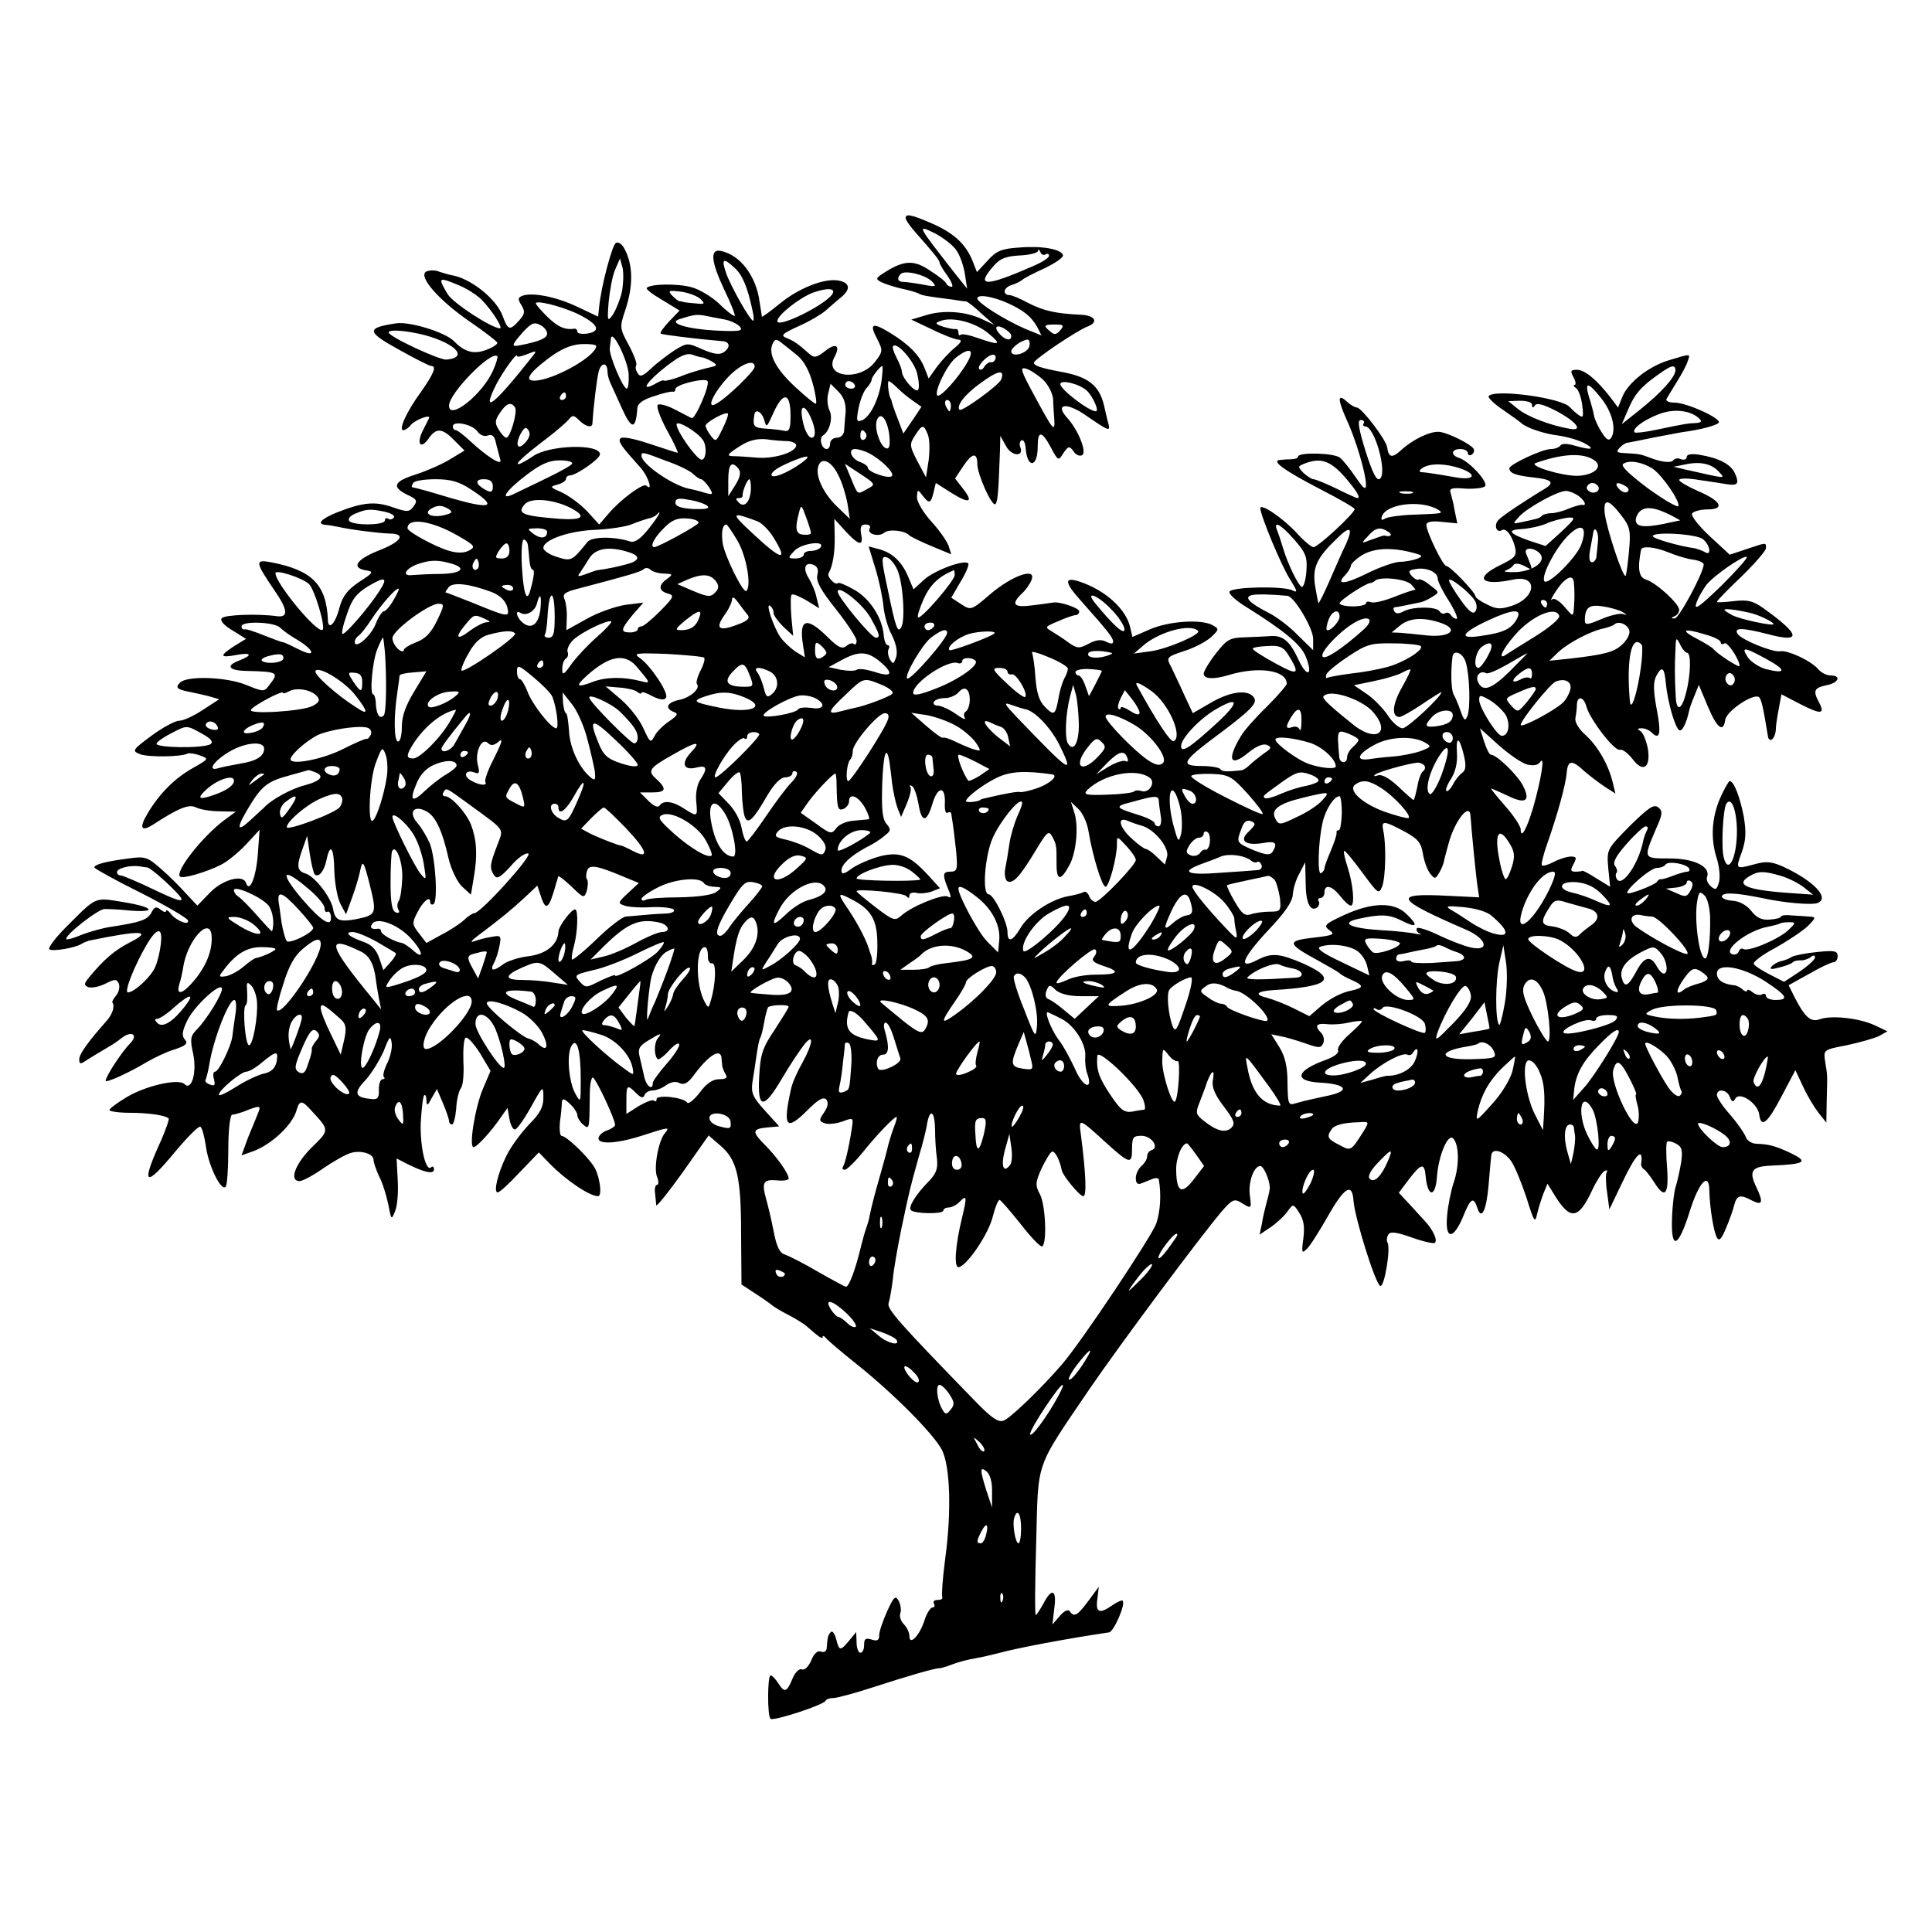 <?xml version="1.0" standalone="no"?>
<!DOCTYPE svg PUBLIC "-//W3C//DTD SVG 20010904//EN"
 "http://www.w3.org/TR/2001/REC-SVG-20010904/DTD/svg10.dtd">
<svg version="1.0" xmlns="http://www.w3.org/2000/svg"
 width="512pt" height="512pt" viewBox="0 0 512 512"
 preserveAspectRatio="xMidYMid meet">
<g transform="translate(0,512) scale(0.1,-0.1)"
fill="#000000" stroke="none">
<path d="M2400 4542 c0 -5 12 -22 28 -40 48 -54 62 -72 62 -78 0 -3 9 -19 21
-35 11 -16 16 -29 11 -29 -6 0 -12 4 -14 8 -1 5 -20 20 -42 34 -42 29 -68 29
-117 -1 -29 -18 -30 -20 -13 -29 11 -5 35 -13 54 -17 19 -4 39 -10 45 -13 9
-5 18 -7 90 -16 17 -3 33 -5 36 -5 4 -1 22 -15 40 -32 l34 -30 -30 14 c-44 22
-105 26 -150 12 l-40 -12 55 -26 c30 -15 62 -27 70 -27 10 -1 8 -7 -9 -21 -14
-11 -35 -34 -48 -51 l-22 -31 -11 28 c-13 34 -42 63 -93 94 -46 28 -54 23 -32
-18 15 -30 15 -33 -7 -61 -40 -51 -135 -40 -107 13 17 31 5 40 -24 17 -23 -18
-29 -19 -42 -8 -29 26 -40 34 -60 42 -17 7 -13 11 30 31 28 12 60 31 72 41 12
11 31 27 43 37 26 22 22 39 -11 44 -38 5 -105 -22 -154 -63 -25 -20 -45 -35
-46 -33 0 2 -3 20 -6 39 -9 69 -52 125 -103 135 -29 6 -26 -28 10 -104 17 -35
29 -66 27 -68 -2 -2 -21 12 -41 32 -20 19 -54 39 -74 44 -37 10 -108 9 -118
-2 -3 -3 15 -17 41 -32 l46 -28 -27 -28 c-15 -16 -26 -31 -23 -33 3 -3 92 -14
162 -20 22 -1 24 -17 4 -30 -11 -7 -27 -4 -55 8 -40 18 -41 18 -74 -2 -18 -12
-46 -33 -62 -48 -22 -21 -30 -24 -36 -13 -5 7 -7 16 -4 21 3 4 -6 28 -20 54
-24 44 -24 47 -9 92 22 66 21 123 -4 166 -6 10 -15 16 -21 12 -10 -6 -39 -116
-44 -168 l-3 -27 -55 26 c-57 27 -120 39 -146 29 -12 -5 -12 -9 -2 -25 10 -17
9 -23 -6 -40 -25 -28 -30 -27 -44 12 -17 46 -87 101 -137 108 -5 1 -19 5 -31
9 -11 5 -27 4 -35 0 -21 -13 34 -76 117 -133 38 -26 70 -51 72 -55 1 -4 -12
-13 -29 -19 -33 -13 -58 -6 -86 23 -24 24 -119 53 -154 47 -79 -12 -78 -22 7
-69 43 -24 82 -44 87 -44 15 0 6 -21 -27 -68 -38 -52 -61 -102 -47 -102 5 0
14 6 20 14 12 14 53 29 48 18 -2 -4 -9 -19 -17 -34 -17 -35 -5 -50 16 -20 20
29 36 28 68 -5 l27 -27 -38 -23 c-21 -13 -62 -31 -90 -40 -60 -19 -66 -33 -24
-54 26 -12 28 -16 17 -31 -11 -15 -16 -16 -56 -2 -46 16 -79 13 -147 -14 -42
-17 -55 -31 -30 -33 6 0 21 -3 32 -5 35 -8 109 -17 137 -18 46 0 32 -22 -31
-46 -59 -24 -71 -46 -28 -52 18 -3 15 -7 -21 -30 -31 -21 -44 -38 -52 -67 -11
-44 -30 -63 -31 -34 -4 94 -42 132 -151 153 -43 8 -42 1 9 -74 36 -52 38 -73
7 -69 -50 7 -137 4 -146 -5 -6 -6 4 -18 27 -32 l37 -23 -31 -19 c-40 -26 -39
-32 4 -24 41 8 46 0 10 -14 -38 -14 -30 -27 18 -28 84 -2 87 -4 61 -37 -14
-19 -15 -19 -62 0 -51 21 -156 25 -175 6 -13 -13 -8 -18 23 -24 14 -3 38 -8
53 -12 l28 -8 -43 -28 c-24 -16 -52 -29 -63 -29 -11 0 -44 -18 -74 -40 -51
-38 -52 -40 -29 -49 23 -8 109 -7 125 2 4 2 19 0 33 -5 24 -9 24 -9 -20 -34
-48 -27 -89 -69 -119 -120 -23 -38 -17 -50 15 -29 68 44 95 55 114 45 10 -5
38 -10 62 -10 l43 -1 -30 -22 c-58 -43 -132 -137 -118 -150 6 -7 71 12 108 31
17 8 47 33 67 54 l36 39 -5 -68 c-5 -60 -22 -100 -31 -73 -8 24 -62 9 -95 -25
l-34 -35 -30 32 c-16 18 -46 48 -67 66 -35 31 -42 33 -85 27 -62 -8 -91 -16
-91 -24 1 -3 56 -34 123 -67 67 -34 123 -67 125 -73 5 -15 -30 -2 -45 17 -7 9
-13 12 -13 8 0 -5 -6 -3 -14 3 -12 10 -17 8 -25 -8 -11 -19 -28 -25 -106 -37
-22 -3 -57 -13 -78 -21 -21 -9 -39 -14 -41 -12 -8 8 84 80 101 80 10 0 40 -1
66 -4 74 -6 65 9 -14 22 -80 13 -71 17 -154 -66 -29 -29 -49 -56 -44 -59 10
-6 67 4 84 14 6 4 15 7 20 9 140 29 172 27 108 -5 -40 -21 -67 -44 -106 -91
-15 -18 -15 -22 -3 -27 9 -3 29 1 45 9 26 13 30 13 36 0 3 -9 0 -22 -7 -31 -7
-8 -12 -17 -10 -19 7 -10 0 -31 -16 -49 -47 -53 -72 -87 -72 -101 0 -14 3 -14
22 -1 13 8 34 21 48 29 14 8 33 20 42 28 27 21 46 9 22 -15 -21 -21 -64 -87
-64 -98 0 -7 62 21 110 50 19 11 52 27 73 33 30 10 36 16 27 26 -9 10 -7 23 6
50 18 38 87 102 92 86 4 -11 -40 -83 -67 -110 -16 -16 -18 -25 -9 -64 10 -49
-4 -99 -23 -80 -16 16 -105 -5 -154 -35 -25 -15 -45 -30 -45 -34 0 -3 24 -7
53 -7 52 0 96 -7 104 -15 2 -2 -7 -28 -20 -58 -55 -120 -44 -129 39 -28 32 38
61 67 65 64 5 -3 11 -27 15 -54 7 -50 40 -118 52 -105 4 4 7 48 7 98 0 53 5
92 10 93 6 0 18 4 28 7 45 18 49 18 42 0 -4 -10 -16 -40 -27 -66 l-18 -49 22
8 c51 15 113 71 124 112 8 27 14 27 39 -1 49 -53 49 -51 0 -99 -44 -44 -59
-88 -31 -88 8 0 36 15 63 34 26 18 58 36 71 40 27 9 62 -1 62 -18 0 -7 7 -27
15 -44 9 -17 19 -50 24 -74 8 -41 8 -42 18 -18 6 14 9 51 7 83 l-3 57 27 -14
c46 -23 72 -29 72 -15 0 7 -3 9 -7 6 -14 -15 -30 52 -28 117 2 37 6 70 9 73 3
4 6 -2 6 -13 1 -16 3 -15 14 6 l14 24 16 -38 c9 -21 16 -42 16 -47 0 -5 4 -9
8 -9 4 0 9 19 11 42 1 23 7 48 13 55 5 7 8 38 6 70 -1 32 1 60 6 63 5 3 22
-16 38 -41 l28 -47 -20 -47 c-21 -49 -38 -155 -25 -155 9 0 48 43 73 80 l17
24 5 -29 c3 -16 9 -29 15 -28 5 0 24 27 42 59 32 58 33 58 33 25 0 -25 -9 -42
-38 -71 -20 -21 -47 -57 -59 -81 -24 -48 -36 -99 -24 -99 5 0 31 24 58 53 l51
53 29 -30 c42 -43 105 -86 128 -86 12 0 4 57 -12 80 -20 30 -73 80 -85 80 -4
0 -6 17 -4 38 3 20 5 43 5 51 1 11 6 10 21 -4 11 -10 20 -24 20 -30 0 -7 7
-18 15 -25 17 -14 17 -14 18 77 0 29 4 50 9 47 9 -6 58 -110 58 -125 0 -4 -9
-10 -19 -14 -11 -3 -21 -11 -24 -18 -8 -21 44 -19 113 3 74 24 76 24 62 7 -17
-20 -30 -91 -21 -115 5 -12 5 -22 0 -22 -4 0 -7 -10 -5 -22 1 -13 3 -27 3 -32
1 -5 32 34 70 87 l69 98 30 -26 c45 -38 56 -82 56 -235 l1 -134 35 -23 c19
-12 40 -27 46 -32 6 -5 26 -17 44 -26 19 -10 40 -23 47 -29 34 -30 43 -36 43
-29 0 4 4 3 8 -2 4 -6 41 -37 82 -70 97 -77 204 -185 226 -227 22 -43 26 -163
9 -288 -7 -52 -10 -98 -8 -102 2 -5 -3 -8 -12 -8 -9 0 -13 -4 -10 -10 3 -5 2
-10 -4 -10 -5 0 -15 -15 -21 -34 -13 -41 -40 -68 -40 -42 0 10 -7 24 -15 32
-8 8 -12 21 -9 29 3 7 1 22 -4 32 -9 16 -13 12 -31 -27 -11 -25 -21 -53 -21
-63 0 -14 -5 -17 -20 -12 -16 5 -20 2 -20 -14 0 -12 -4 -21 -10 -21 -5 0 -10
12 -10 28 l-1 27 -18 -22 c-24 -29 -27 -29 -35 3 -4 15 -10 23 -14 19 -7 -7
-9 -12 -11 -41 0 -10 -7 -14 -15 -11 -9 4 -19 -5 -26 -23 -7 -16 -17 -27 -25
-24 -7 3 -18 -8 -25 -25 -15 -36 -21 -38 -38 -11 -7 11 -16 20 -20 20 -8 0 -9
-107 0 -115 7 -7 142 37 146 48 2 4 11 7 20 7 10 0 58 13 107 29 89 29 165 51
175 50 3 0 18 4 33 10 15 6 42 13 60 16 18 3 48 10 67 15 48 13 174 37 289 54
13 2 45 76 36 84 -2 2 -14 -3 -27 -12 -34 -24 -45 -20 -40 16 l4 33 -28 -38
c-28 -38 -38 -44 -49 -27 -4 6 -15 1 -26 -12 l-20 -23 5 43 c7 50 -7 55 -29
12 -9 -16 -18 -30 -20 -30 -3 0 -2 87 1 193 6 221 -5 190 142 407 83 121 290
399 350 470 27 31 33 34 51 23 28 -17 28 -18 23 21 -4 34 11 76 28 76 8 0 23
-32 25 -55 1 -5 -3 -23 -8 -40 -4 -16 -11 -43 -13 -59 l-6 -28 31 21 c17 12
37 31 44 42 14 19 15 19 30 -5 12 -18 15 -37 11 -68 -5 -38 -4 -41 9 -28 9 8
33 47 55 85 45 80 66 92 69 42 4 -47 58 -220 71 -225 11 -3 28 100 19 115 -3
5 -2 14 2 21 5 9 21 7 61 -7 30 -11 58 -17 62 -15 9 6 -4 34 -24 56 -7 8 -26
28 -42 46 l-29 31 27 36 c32 42 41 44 44 9 5 -57 26 -59 30 -3 4 56 29 116 43
102 16 -16 17 -73 1 -118 -7 -22 -15 -61 -17 -87 -6 -63 16 -65 42 -3 20 50
28 55 38 24 11 -34 24 -8 30 61 3 36 6 71 7 78 2 21 32 13 52 -14 10 -14 28
-58 41 -97 21 -67 23 -70 29 -42 4 17 12 41 17 54 l10 24 18 -29 c42 -69 64
-66 100 11 11 24 26 47 32 51 7 4 10 3 7 -2 -3 -5 -3 -29 1 -54 l6 -45 35 73
c36 76 56 94 49 46 0 -4 3 -10 8 -13 5 -3 16 -18 26 -33 29 -47 40 -35 35 37
-3 35 -3 66 0 69 2 3 13 1 24 -5 15 -8 18 -17 13 -51 -4 -22 -10 -50 -14 -62
-4 -11 -9 -50 -10 -85 -3 -87 17 -78 48 22 25 78 51 102 51 50 1 -43 11 -106
20 -123 6 -10 12 -4 24 25 9 21 19 49 22 62 7 26 16 28 46 12 29 -15 32 -6 12
36 -20 42 -12 54 41 56 90 4 99 10 49 34 -39 18 -56 23 -91 24 -12 1 -24 9
-27 19 -4 10 -22 36 -41 58 -19 21 -35 45 -35 52 0 18 27 15 34 -5 6 -14 9
-15 15 -4 12 19 59 -13 63 -42 5 -38 22 -24 59 47 l37 70 21 -45 c11 -24 30
-55 41 -69 l20 -25 1 60 c2 71 2 63 -4 101 -5 32 -5 32 57 44 33 7 72 18 85
24 l23 13 -34 16 c-41 19 -114 27 -145 16 -24 -9 -40 5 -67 58 l-16 32 54 30
c29 17 59 31 65 31 6 0 11 7 11 16 0 14 -8 16 -55 11 -30 -3 -60 -9 -67 -13
-7 -5 -19 -9 -27 -11 -7 -1 -19 -7 -25 -13 -8 -9 -3 -10 19 -4 17 4 32 10 35
13 3 4 12 6 20 6 8 -1 21 3 28 8 7 6 12 6 12 0 0 -6 -19 -23 -41 -38 l-41 -27
-37 19 c-20 10 -39 22 -43 28 -4 5 21 24 55 42 34 19 73 45 87 58 23 23 23 25
5 26 -11 1 -32 2 -47 3 -16 2 -28 0 -28 -3 0 -3 -13 -7 -30 -8 -21 -2 -35 5
-49 23 -12 15 -31 26 -50 27 -17 1 -29 7 -28 12 4 11 38 9 107 -5 59 -13 132
-19 147 -13 33 13 -11 59 -91 96 -31 14 -46 15 -75 7 -52 -14 -52 -14 -35 32
11 32 12 53 5 95 -10 51 -26 93 -37 93 -3 0 -14 -20 -25 -44 -23 -53 -26 -108
-10 -159 7 -21 10 -49 7 -63 -6 -22 -9 -24 -22 -13 -8 7 -13 18 -10 25 10 27
-34 49 -99 49 -71 0 -70 -1 -37 77 18 40 19 48 7 58 -12 10 -26 0 -76 -49 -61
-62 -61 -62 -57 -111 l5 -50 -36 22 c-20 13 -37 22 -38 20 -2 -1 -10 -2 -18
-2 -13 0 -14 4 -5 20 9 17 8 20 -7 20 -10 0 -30 -6 -45 -14 -15 -8 -29 -12
-32 -9 -2 3 4 28 14 56 27 77 50 159 52 190 3 33 14 34 47 3 15 -13 39 -31 54
-41 l28 -18 -7 29 c-11 47 -40 97 -72 126 -18 16 -29 34 -27 45 2 10 4 26 4
36 1 24 18 21 25 -5 9 -34 75 -120 89 -115 7 2 21 -9 33 -24 28 -38 49 -24 41
27 -4 20 -12 41 -19 46 -10 6 -9 8 3 8 8 0 20 -5 27 -12 21 -21 25 0 12 65 -9
50 -9 70 0 87 15 27 21 21 25 -24 5 -48 24 -114 35 -121 7 -5 19 17 26 50 1 6
7 24 14 40 l12 30 23 -55 c25 -60 42 -73 47 -38 3 24 77 73 90 60 6 -6 11 -28
23 -102 3 -21 19 -9 21 15 0 11 4 37 8 57 l7 38 50 -26 c55 -28 66 -27 50 4
-17 31 -14 39 19 46 33 6 41 26 11 26 -10 0 -24 7 -32 16 -18 22 -81 52 -102
48 -20 -3 -103 31 -112 46 -11 17 11 17 78 0 93 -25 90 -3 -11 69 -27 19 -41
22 -77 18 -25 -3 -45 -4 -45 -2 0 3 29 33 65 67 36 35 65 69 65 75 0 16 3 16
-51 -2 l-45 -15 -53 49 c-29 27 -50 54 -47 60 4 6 23 11 41 11 48 0 36 23 -26
49 -27 12 -49 25 -49 29 0 5 24 5 53 0 28 -4 61 -9 72 -11 30 -5 35 1 23 28
-11 25 -42 41 -95 50 -21 3 -33 1 -33 -6 0 -6 -7 -9 -15 -6 -8 4 -17 2 -20 -2
-5 -9 -33 -6 -65 7 -24 9 -28 9 -60 11 -25 1 -29 3 -18 14 7 8 17 14 23 14 5
1 37 7 70 14 33 6 67 13 75 14 46 6 91 18 95 25 7 11 -85 53 -117 53 -17 0
-25 5 -21 11 4 6 16 27 28 46 12 19 25 43 28 54 7 19 8 19 -48 2 -55 -16 -109
-59 -125 -96 l-12 -30 -21 28 c-36 46 -67 72 -88 72 -17 0 -18 -3 -9 -20 6
-11 7 -20 3 -20 -4 0 -3 -4 3 -8 7 -4 14 -24 17 -45 4 -34 3 -36 -12 -25 -9 7
-18 16 -21 19 -21 25 -202 49 -215 29 -2 -4 14 -20 38 -36 23 -16 44 -31 47
-34 13 -13 59 -29 98 -34 23 -3 54 -12 70 -20 31 -17 21 -20 -25 -7 -20 6 -35
6 -38 0 -4 -5 -15 -9 -25 -9 -23 0 -110 -41 -110 -51 0 -13 17 -19 61 -24 50
-5 60 -13 35 -29 -55 -33 -113 -72 -124 -83 -14 -13 -7 -37 8 -28 11 7 27 -14
35 -45 5 -23 1 -28 -40 -48 -70 -34 -50 -56 35 -38 65 14 63 -46 -2 -69 -31
-10 -42 -10 -67 3 -17 8 -31 18 -31 22 0 10 -67 80 -77 80 -9 0 -53 91 -53
109 0 8 14 11 41 8 l41 -4 -7 34 c-3 19 -9 41 -11 48 -4 11 5 13 40 10 26 -1
49 2 52 7 7 12 -42 65 -68 74 -24 7 -23 24 2 24 11 0 20 -5 20 -11 0 -5 5 -7
10 -4 6 4 8 11 5 16 -8 12 -61 39 -87 44 -23 5 -72 -18 -105 -48 -24 -22 -33
-20 -37 8 -3 20 -67 104 -80 105 -5 0 -18 7 -28 17 -24 21 -23 4 1 -50 24 -51
51 -143 51 -171 0 -16 -6 -12 -27 19 -15 22 -34 46 -42 52 -16 13 -111 15
-111 3 0 -4 -8 -7 -17 -7 -10 0 -24 -1 -31 -2 -24 -2 10 -27 106 -77 51 -26
92 -50 92 -53 0 -11 -97 -101 -109 -101 -6 0 -26 17 -45 38 -35 38 -96 80 -96
65 0 -18 55 -151 78 -187 21 -34 22 -38 6 -30 -25 11 -153 9 -165 -3 -5 -5 13
-23 46 -43 99 -62 142 -98 155 -129 21 -51 4 -59 -19 -9 -23 50 -42 66 -78 62
-13 -1 -42 -2 -66 -3 -38 -1 -46 -6 -75 -43 -18 -23 -32 -47 -32 -53 0 -15 26
-16 66 -4 79 24 154 13 154 -23 0 -4 -24 -32 -53 -61 -29 -28 -60 -63 -68 -77
-39 -64 -29 -85 20 -44 20 16 38 24 48 20 14 -6 13 -9 -8 -23 -13 -10 -30 -23
-37 -30 -7 -7 -16 -13 -20 -14 -42 -5 -54 -4 -58 3 -3 4 -25 8 -49 8 -56 0
-52 11 23 68 109 81 127 99 114 115 -17 21 -64 14 -116 -17 l-45 -26 -22 47
c-12 27 -28 60 -35 75 -14 26 -13 27 35 43 26 8 58 25 71 37 21 20 21 21 4 31
-30 17 -117 11 -167 -11 l-46 -20 -6 26 c-11 48 -65 97 -132 120 -45 15 -43
-1 5 -54 64 -72 82 -94 82 -104 0 -7 -6 -7 -18 -1 -13 7 -27 6 -47 -5 -25 -13
-30 -13 -53 3 -13 10 -34 23 -45 30 -19 11 -18 12 18 27 20 9 41 16 46 16 5 0
9 5 9 10 0 9 -54 27 -70 23 -3 0 -26 -4 -52 -7 -52 -7 -60 2 -30 31 11 10 22
26 26 37 12 33 -51 11 -109 -38 -51 -44 -52 -44 -78 -27 l-26 17 25 43 c14 23
23 45 20 48 -11 11 -91 -19 -118 -44 l-27 -25 -14 33 c-17 41 -43 65 -79 74
l-26 7 18 -59 c10 -32 19 -77 21 -98 2 -22 11 -57 22 -77 12 -24 16 -45 12
-59 -7 -20 -8 -20 -17 -6 -5 10 -6 22 -3 27 3 6 2 10 -2 10 -5 0 -10 12 -11
27 -4 46 -37 97 -78 120 -21 12 -40 20 -43 18 -7 -8 -31 17 -25 26 11 19 17
56 16 99 l-1 45 29 -32 c36 -39 49 -42 42 -8 -3 19 0 25 12 25 10 0 14 -5 11
-10 -9 -15 23 -24 38 -12 12 11 56 6 67 -7 3 -3 29 -16 58 -28 l53 -22 -7 22
c-4 12 -24 41 -45 64 -22 24 -39 53 -39 65 1 21 2 22 14 6 18 -24 23 -23 30 7
l6 25 41 -26 c48 -30 60 -26 31 11 l-21 27 22 33 c23 35 37 37 37 5 0 -27 39
-114 48 -106 6 7 8 29 12 141 l1 40 15 -27 c14 -27 48 -30 38 -3 -3 7 -2 15 3
18 5 3 10 -6 11 -20 4 -55 32 -53 32 3 0 44 11 43 35 -2 19 -36 20 -36 33 -15
13 19 16 20 27 5 6 -10 17 -14 23 -10 13 8 -11 68 -41 100 -31 35 -2 40 45 9
73 -50 72 -49 63 -17 -4 16 -8 34 -9 39 -13 54 -42 77 -116 90 -53 10 -70 16
-70 24 0 8 115 86 143 96 30 12 18 30 -21 31 -63 3 -96 10 -137 31 -22 12 -44
21 -50 21 -20 1 -15 21 7 27 13 4 25 11 28 14 3 3 29 17 58 30 29 14 51 29 49
35 -5 16 -56 25 -116 20 -47 -3 -61 -9 -84 -35 l-28 -30 -13 33 c-19 44 -51
72 -109 97 -53 23 -67 25 -67 13z m135 -86 c9 -13 19 -41 22 -62 l6 -39 -32
40 c-102 131 -103 131 -52 106 22 -12 48 -32 56 -45z m236 -10 c5 3 9 1 9 -4
0 -5 -17 -16 -37 -25 -132 -58 -159 -58 -110 -2 17 20 33 26 69 28 27 1 48 7
49 12 0 6 3 4 6 -3 2 -6 9 -10 14 -6z m-1123 -100 c-5 -21 -16 -48 -24 -60
-14 -20 -15 -17 -11 34 3 30 10 69 17 85 l13 30 7 -25 c3 -14 2 -42 -2 -64z
m299 64 c20 -18 34 -50 47 -112 4 -16 4 -28 2 -28 -8 0 -60 92 -72 127 -13 38
-7 41 23 13z m523 -36 c13 -14 11 -15 -25 -8 -22 4 -46 7 -52 7 -14 0 -17 10
-6 21 11 11 65 -2 83 -20z m-1254 -10 c22 -9 48 -26 60 -38 27 -27 58 -76 49
-76 -22 0 -125 67 -139 91 -26 44 -25 46 30 23z m990 -23 c-18 -29 -146 -92
-146 -72 0 16 60 63 96 76 38 13 59 11 50 -4z m-349 -14 c12 -12 11 -14 -14
-11 -15 1 -30 3 -33 4 -3 1 -7 2 -10 2 -3 0 -11 7 -19 15 -12 13 -9 14 24 10
21 -3 44 -12 52 -20z m813 -10 c44 -20 63 -36 79 -64 l11 -22 -44 18 c-55 24
-126 69 -126 80 0 12 39 6 80 -12z m-1143 -27 c40 -19 60 -36 50 -46 -9 -10
-47 -12 -47 -3 0 5 -3 8 -7 8 -25 -4 -44 4 -72 31 -17 17 -31 33 -31 36 0 9
62 -6 107 -26z m390 -16 c18 -3 37 -12 44 -20 9 -11 -1 -13 -64 -10 -76 4
-128 20 -97 30 37 12 46 13 65 10 11 -2 34 -7 52 -10z m703 -38 c36 -30 30
-32 -28 -12 -22 8 -43 12 -46 9 -3 -4 -6 -1 -6 5 0 7 -3 11 -7 10 -5 -1 -19 2
-33 6 -23 8 -23 10 -6 16 32 11 92 -5 126 -34z m-1170 0 c0 -12 -20 -21 -72
-31 -24 -5 -23 0 8 35 22 24 30 27 45 19 11 -5 19 -16 19 -23z m1230 -6 c0
-14 -14 -12 -28 2 -19 19 -14 30 8 18 11 -6 20 -15 20 -20z m130 15 c-10 -12
-16 -13 -26 -4 -20 16 -18 19 12 19 22 0 25 -2 14 -15z m-1681 -14 c81 -23
112 -59 54 -64 -20 -1 -153 61 -153 72 0 9 50 5 99 -8z m537 -102 c1 -21 -1
-39 -5 -39 -10 0 -48 90 -45 108 1 6 2 18 3 25 3 26 44 -56 47 -94z m407 81
c7 -5 25 -20 40 -32 18 -15 32 -41 41 -75 8 -29 11 -53 8 -53 -4 0 -28 20 -54
44 -50 46 -71 85 -62 111 7 18 11 18 27 5z m655 -7 c-3 -19 -48 -32 -48 -14 0
10 28 30 43 31 5 0 7 -8 5 -17z m-1148 0 c0 -25 -99 -83 -154 -91 -39 -5 -30
15 27 58 32 24 58 36 86 38 23 1 41 -1 41 -5z m850 -71 c5 -19 7 -40 3 -45 -6
-10 -42 30 -43 48 0 6 -6 22 -14 37 -8 15 -12 29 -9 31 10 11 54 -38 63 -71z
m-1021 41 c-101 -128 -136 -155 -93 -70 18 34 54 84 54 74 0 -4 10 -2 23 3 31
12 31 12 16 -7z m451 0 c3 0 14 -4 25 -10 18 -11 18 -12 -10 -18 -17 -4 -43
-12 -60 -18 -16 -7 -33 -12 -37 -13 -5 -1 -10 -2 -13 -3 -3 0 -6 0 -7 1 -2 1
-13 -4 -25 -11 -38 -20 -17 10 35 50 35 27 52 34 67 29 11 -4 22 -7 25 -7z
m703 -14 c-24 -42 -72 -94 -79 -87 -9 10 26 82 49 100 37 29 51 23 30 -13z
m-1256 -20 c-27 -63 -117 -135 -117 -94 0 33 112 147 128 131 2 -2 -3 -19 -11
-37z m1331 30 c-2 -6 -7 -10 -12 -9 -5 1 -12 -4 -17 -11 -4 -8 -11 -11 -14 -7
-7 7 22 38 37 38 5 0 8 -5 6 -11z m-1028 -35 c0 -8 4 -22 9 -32 4 -9 18 -39
30 -66 25 -55 36 -55 40 2 1 13 15 23 44 32 23 8 45 13 50 12 4 -1 7 2 7 7 0
12 79 31 85 21 7 -11 -33 -102 -42 -98 -5 2 -25 13 -45 23 -21 11 -41 16 -45
12 -4 -5 7 -35 25 -68 18 -32 30 -59 28 -59 -2 0 -36 11 -75 24 -42 14 -73 20
-77 14 -6 -9 1 -19 54 -78 19 -21 34 -65 15 -47 -8 8 -69 -37 -101 -75 l-24
-28 -32 35 c-18 19 -48 41 -67 50 -32 14 -33 15 -11 21 12 3 22 10 22 15 0 5
5 9 10 9 17 0 80 44 80 56 0 29 -137 25 -179 -6 -16 -11 -33 -20 -37 -20 -10
0 18 25 76 69 25 19 50 41 57 49 10 13 14 12 28 -2 17 -17 35 -21 35 -8 3 47
11 112 16 135 6 27 24 29 24 1z m390 14 c0 -11 -74 -83 -102 -98 -27 -16 -10
25 29 68 33 36 73 53 73 30z m336 -38 c-7 -49 -30 -95 -52 -104 -14 -5 -15 -1
-9 31 4 21 13 45 21 54 8 8 14 19 14 23 0 7 22 35 28 36 2 0 1 -18 -2 -40z
m429 3 c14 -14 25 -37 26 -52 0 -14 2 -38 3 -53 2 -35 -3 -29 -53 64 -36 66
-39 76 -22 71 11 -3 32 -17 46 -30z m1675 25 c-1 -18 -37 -58 -93 -103 l-49
-39 16 37 c17 41 33 61 80 94 36 26 46 28 46 11z m-1787 -24 c-6 -15 -104 -86
-110 -80 -10 10 15 42 56 71 46 34 65 37 54 9z m-388 -14 c3 -5 -1 -10 -9 -10
-9 0 -16 5 -16 10 0 6 4 10 9 10 6 0 13 -4 16 -10z m113 -8 c10 -10 28 -25 41
-34 l23 -16 -24 -36 -24 -35 -14 37 c-8 20 -15 40 -16 45 -1 4 -2 8 -3 10 -6
6 -10 47 -6 47 3 0 13 -8 23 -18z m502 -7 c16 -15 34 -55 24 -55 -18 0 -94 58
-94 72 0 13 50 1 70 -17z m-639 -57 c-2 -18 -3 -41 -4 -50 -1 -10 -9 -18 -19
-18 -10 0 -18 -7 -18 -15 0 -8 -4 -15 -9 -15 -14 0 -21 29 -10 36 18 11 27 48
17 67 -5 11 -7 30 -3 45 l6 25 21 -21 c14 -14 20 -31 19 -54z m2002 37 c29
-36 41 -82 27 -105 -6 -9 -12 -6 -24 12 -9 14 -19 34 -21 44 -2 11 -8 34 -14
52 -12 41 -3 41 32 -3z m-2743 5 c0 -5 -5 -10 -11 -10 -5 0 -7 5 -4 10 3 6 8
10 11 10 2 0 4 -4 4 -10z m595 -52 c0 -33 -3 -42 -15 -40 -8 2 -31 5 -50 6
-32 2 -36 6 -31 36 2 18 19 10 26 -12 6 -22 7 -21 22 12 27 63 48 63 48 -2z
m425 27 c0 -8 -2 -15 -4 -15 -2 0 -6 7 -10 15 -3 8 -1 15 4 15 6 0 10 -7 10
-15z m1540 2 c0 -8 3 -9 8 -1 5 7 23 2 56 -15 55 -29 74 -55 34 -47 -51 9
-110 32 -135 52 l-26 21 31 1 c18 0 32 -4 32 -11z m-2695 -7 c7 -12 -13 -80
-23 -80 -4 0 -13 9 -20 21 -11 17 -11 25 3 45 17 26 30 30 40 14z m783 -25
c14 -31 15 -55 3 -55 -10 0 -22 26 -26 58 -4 30 9 28 23 -3z m2356 -5 c7 -7 4
-10 -9 -11 -22 -1 -30 -2 -106 -18 -28 -6 -54 -9 -57 -7 -8 9 22 32 63 48 40
16 86 11 109 -12z m-2589 -26 c-17 -35 -18 -36 -31 -19 -8 10 -14 22 -14 27 0
9 53 38 59 32 2 -2 -4 -20 -14 -40z m442 -19 c2 -26 0 -36 -9 -33 -16 6 -32
54 -24 75 10 25 28 1 33 -42z m-495 -10 c13 -17 9 -57 -4 -53 -16 6 -65 76
-65 93 0 13 53 -18 69 -40z m1752 43 c-3 -4 -1 -8 4 -8 25 0 59 -122 39 -139
-9 -6 -19 14 -38 73 -19 61 -22 83 -13 83 7 0 11 -4 8 -9z m-2349 -21 c7 -10
19 -15 28 -11 12 4 18 -2 22 -23 4 -15 9 -34 11 -42 5 -17 -37 10 -81 51 -16
15 -33 28 -37 28 -5 0 -8 5 -8 10 0 16 51 6 65 -13z m127 -30 c-20 -22 -28 -7
-12 24 10 17 14 19 21 8 5 -9 2 -20 -9 -32z m1067 21 c5 -13 5 -43 2 -68 l-7
-45 -23 43 c-21 41 -21 45 -6 68 19 30 23 30 34 2z m-164 3 c3 -5 1 -12 -5
-16 -5 -3 -10 1 -10 9 0 18 6 21 15 7z m-207 -20 c12 -1 22 -6 22 -11 0 -18
-56 -36 -102 -33 -24 2 -51 4 -60 4 -25 0 -23 4 15 28 22 14 43 19 67 17 19
-3 45 -5 58 -5z m215 -32 c32 -17 67 -51 61 -60 -6 -10 -64 10 -64 21 0 5 -9
11 -19 15 -24 7 -36 35 -15 35 8 0 25 -5 37 -11z m-536 -21 c32 -11 64 -27 71
-35 7 -7 17 -13 20 -13 4 0 13 -10 21 -21 12 -20 11 -21 -11 -15 -12 4 -32 9
-43 11 -45 10 -125 66 -125 87 0 11 2 11 67 -14z m2461 0 c20 -17 -6 -38 -49
-39 -42 0 -130 27 -109 34 73 26 130 28 158 5z m-2093 4 c-30 -26 -84 -52 -90
-42 -4 6 12 19 37 30 46 21 69 26 53 12z m-619 -11 c-3 -5 -32 -21 -63 -36
-32 -16 -71 -34 -87 -42 -45 -23 -28 5 30 49 37 28 59 38 87 38 21 0 36 -4 33
-9z m706 -31 c10 -19 20 -53 24 -75 l6 -40 -30 29 c-38 35 -61 82 -54 108 7
29 35 18 54 -22z m1340 -2 c33 -38 45 -58 35 -58 -2 0 -27 11 -55 25 -29 14
-56 25 -61 25 -5 0 -17 8 -27 17 -15 16 -15 17 2 24 43 17 68 9 106 -33z m819
19 c26 -19 71 -85 67 -98 -2 -5 -38 16 -81 47 -53 40 -73 60 -65 65 17 11 52
4 79 -14z m174 -7 c17 -19 25 -20 -90 6 l-30 7 30 6 c41 9 71 2 90 -19z
m-2598 8 c7 -9 5 -22 -8 -43 l-19 -30 0 43 c0 42 9 52 27 30z m341 -54 c-27
-15 -24 -17 -43 29 l-16 38 41 -27 c41 -27 41 -28 18 -40z m1571 55 c47 -16
39 -33 -11 -24 -46 8 -77 13 -93 14 -5 1 -3 6 5 11 20 13 60 12 99 -1z m-2621
-56 c72 -47 55 -54 -53 -23 -59 18 -85 25 -103 29 -2 1 0 6 3 11 3 6 30 10 59
10 40 0 62 -6 94 -27z m58 8 c0 -15 -4 -17 -18 -10 -28 15 -31 29 -6 29 17 0
24 -6 24 -19z m684 -3 c0 -35 -16 -56 -32 -40 -9 9 -9 12 0 12 7 0 11 3 10 8
-1 8 12 42 18 42 2 0 4 -10 4 -22z m2243 6 c11 -11 -3 -24 -18 -18 -8 4 -12
10 -9 15 6 11 18 12 27 3z m76 -3 c8 -5 9 -11 3 -15 -5 -3 -15 1 -22 9 -14 16
-3 20 19 6z m-566 -18 c-7 -2 -21 -2 -30 0 -10 3 -4 5 12 5 17 0 24 -2 18 -5z
m440 -7 c17 -13 23 -27 10 -24 -5 1 -21 -4 -36 -10 -16 -7 -36 -12 -46 -12
-10 0 -21 -3 -25 -7 -3 -4 -12 -8 -19 -9 -7 -2 -23 -5 -36 -8 -23 -5 -23 -5
-5 15 22 24 102 68 124 68 8 0 23 -6 33 -13z m-2671 -32 c44 -23 33 -33 -29
-29 -100 8 -114 14 -92 39 16 18 76 13 121 -10z m363 5 c7 -7 -6 -9 -37 -8
-34 2 -48 7 -48 17 0 11 8 13 38 7 20 -3 42 -11 47 -16z m1935 -9 c17 -11 15
-11 -65 -14 -33 -1 -67 -6 -74 -10 -9 -6 -12 -4 -9 5 11 34 102 45 148 19z
m486 -15 c24 -31 26 -41 21 -96 -3 -33 -7 -62 -9 -65 -7 -6 -50 124 -55 164
-5 42 9 41 43 -3z m-3107 16 c12 -8 9 -11 -11 -16 -32 -8 -57 3 -37 16 18 11
30 11 48 0z m960 -63 c1 -4 -8 -6 -19 -5 -21 1 -24 15 -13 57 6 24 7 23 19
-10 7 -19 13 -38 13 -42z m2280 46 l24 -13 -24 -5 c-61 -14 -88 -14 -93 0 -3
7 1 20 9 28 15 15 41 12 84 -10z m-3410 10 c17 -4 28 -10 25 -15 -3 -5 -10 -7
-15 -4 -5 4 -9 1 -9 -4 0 -14 -87 -14 -95 -1 -3 6 4 14 17 19 29 12 38 13 77
5z m701 -44 c-22 -28 -38 -39 -50 -35 -44 14 -101 13 -113 -1 -41 -51 -43 -52
-81 -40 -20 6 -36 17 -36 24 0 22 71 46 140 48 36 2 79 8 95 15 17 7 36 13 43
15 8 1 16 5 20 8 19 20 9 0 -18 -34z m286 19 c12 -4 31 -23 43 -42 41 -66 24
-64 -54 9 -60 55 -58 59 11 33z m-155 -5 c-4 -8 -107 -64 -117 -64 -13 0 0 26
25 50 21 22 36 28 62 26 19 -1 32 -7 30 -12z m2287 -23 l-42 -38 -43 14 c-54
19 -61 29 -20 31 18 1 47 7 64 14 17 8 43 14 57 16 23 2 22 -1 -16 -37z
m-2924 -11 c45 -26 47 -29 29 -39 -13 -7 -31 -7 -52 -1 -36 10 -111 51 -111
60 0 30 65 20 134 -20z m741 -14 c23 -40 37 -118 23 -132 -8 -8 -59 95 -63
128 -4 28 0 48 10 48 2 0 16 -20 30 -44z m1475 4 c31 -36 35 -46 32 -85 -2
-25 -8 -43 -13 -40 -10 7 -36 60 -48 100 -5 17 -12 38 -16 48 -12 29 8 19 45
-23z m761 -12 c-12 -35 -93 -115 -99 -97 -6 16 28 82 61 117 37 38 55 29 38
-20z m-2741 33 c0 -18 -17 -20 -36 -6 -18 14 -18 14 9 15 15 0 27 -4 27 -9z
m2117 -33 c-9 -18 -28 -61 -43 -96 -15 -34 -28 -61 -30 -60 -1 2 -5 22 -9 46
-7 48 4 73 57 124 36 36 45 31 25 -14z m113 32 c12 -8 4 -14 -12 -9 -2 0 -16
-5 -33 -11 -29 -11 -29 -11 -10 9 20 23 33 26 55 11z m555 -22 c-1 -13 -3 -31
-4 -40 0 -10 -6 -18 -12 -18 -7 0 -9 12 -5 33 3 17 7 37 8 44 3 22 15 4 13
-19z m278 3 c20 -16 23 -46 5 -34 -7 4 -19 8 -27 10 -43 6 -111 26 -111 32 0
13 117 6 133 -8z m-3114 -16 c1 -8 3 -26 4 -40 1 -14 5 -25 9 -25 6 0 2 -25
-8 -59 -9 -28 -17 0 -21 69 -2 38 0 70 5 70 5 0 10 -7 11 -15z m-49 -15 c0
-13 -7 -20 -20 -20 -18 0 -19 2 -8 20 7 11 16 20 20 20 5 0 8 -9 8 -20z m825
10 c-3 -5 -15 -10 -26 -10 -10 0 -19 -4 -19 -10 0 -5 -10 -10 -22 -10 -20 0
-21 1 -3 20 18 20 82 29 70 10z m-507 -14 c31 -10 27 -23 -10 -32 -30 -8 -39
-9 -60 -13 -5 0 -11 -2 -15 -2 -5 -1 -19 -6 -32 -11 -19 -7 -22 -6 -14 4 5 7
16 25 25 39 17 27 55 32 106 15z m2077 -1 c26 -7 27 -9 10 -16 -11 -4 -32 -8
-47 -8 -14 -1 -52 -14 -84 -30 -60 -30 -86 -32 -59 -5 8 9 15 20 15 25 0 5 14
18 30 28 32 19 79 21 135 6z m335 -1 c20 -20 -14 -47 -61 -50 -24 -1 -37 1
-29 4 8 3 18 9 21 15 4 5 15 4 29 -3 24 -13 24 -15 4 34 -6 16 20 16 36 0z
m342 2 c19 -8 48 -17 64 -19 16 -2 29 -8 29 -13 -1 -23 -66 -144 -77 -143 -10
0 -10 2 0 6 6 2 12 10 12 17 0 16 -61 72 -88 80 -19 6 -23 29 -13 79 2 11 36
8 73 -7z m-2044 -46 c15 -33 22 -135 10 -153 -9 -15 -14 -3 -36 104 -17 78
-17 86 -2 82 8 -2 21 -17 28 -33z m2183 -43 c-55 -53 -72 -66 -66 -47 4 14 17
36 27 50 21 26 100 80 107 74 3 -3 -28 -37 -68 -77z m-3360 58 c36 -12 19 -25
-33 -26 -29 0 -63 -2 -75 -3 -32 -4 -17 20 20 31 32 10 51 9 88 -2z m65 -12
c-10 -10 -19 5 -10 18 6 11 8 11 12 0 2 -7 1 -15 -2 -18z m900 -17 c-4 -16 9
-40 49 -90 30 -38 55 -76 55 -84 0 -8 -3 -12 -7 -9 -3 4 -12 2 -20 -5 -11 -9
-22 -4 -51 25 -55 54 -75 47 -64 -22 l5 -33 -26 16 c-14 10 -32 27 -40 39 -19
30 -38 89 -27 82 6 -4 10 -12 10 -19 0 -7 12 -23 26 -37 l26 -24 -5 52 c-2 29
-2 55 1 57 3 3 20 -4 39 -15 l34 -21 -7 28 c-3 16 -13 39 -21 52 -16 26 -10
44 13 35 10 -4 14 -13 10 -27z m-406 4 c23 -1 24 -2 8 -14 -24 -17 -23 -32 2
-39 18 -5 16 -9 -20 -46 -23 -23 -45 -41 -50 -41 -6 0 -10 -4 -10 -8 0 -4 -9
-8 -20 -8 -27 0 -25 8 7 47 l28 32 -48 -6 c-26 -4 -72 -20 -102 -37 l-54 -30
1 33 c1 17 -2 40 -6 49 -6 14 1 19 36 28 133 35 164 44 173 51 5 5 13 5 19 -1
6 -5 21 -10 36 -10z m2050 -13 c0 -7 13 -34 30 -60 16 -26 25 -47 20 -47 -5 0
-12 5 -15 10 -4 6 -10 8 -15 5 -5 -3 -11 -1 -15 5 -8 13 -71 13 -95 0 -13 -7
-21 -7 -25 0 -3 5 -3 10 2 11 7 0 34 6 68 13 6 1 19 7 30 14 20 12 20 12 -5
31 -13 11 -27 18 -31 15 -4 -2 -12 3 -18 10 -10 12 -8 15 11 18 28 5 58 -8 58
-25z m-2991 -15 c15 -15 44 -112 36 -121 -13 -12 -125 123 -125 150 0 11 73
-13 89 -29z m1711 24 c0 -15 -90 -119 -97 -112 -3 2 4 24 15 49 17 37 39 59
80 76 1 1 2 -5 2 -13z m-633 -16 c8 -10 8 -19 1 -27 -14 -17 -21 -16 -66 3
l-37 16 29 13 c37 15 58 14 73 -5z m-892 -27 c-27 -42 -88 -113 -97 -113 -4 0
1 23 11 51 13 40 25 56 56 75 47 28 54 24 30 -13z m2735 18 c8 -9 13 -15 11
-14 -2 1 -26 -7 -54 -18 -27 -11 -56 -18 -64 -15 -7 3 -13 2 -13 -3 0 -4 -16
-8 -35 -8 -19 0 -35 4 -35 8 0 8 70 54 82 54 3 0 9 3 12 6 13 12 82 5 96 -10z
m168 -42 c6 -9 7 -22 2 -29 -6 -9 -17 -1 -39 30 -17 24 -31 47 -31 52 0 11 53
-30 68 -53z m263 46 c2 -20 2 -40 0 -67 -2 -23 -2 -23 -25 4 -13 15 -27 24
-32 20 -11 -11 7 21 24 41 19 21 32 22 33 2z m-2868 -24 c25 -10 40 -26 43
-48 3 -18 -5 -17 -87 17 -41 16 -76 30 -78 30 -2 0 2 6 8 14 12 14 55 9 114
-13z m57 9 c0 -5 -7 -7 -15 -4 -8 4 -15 8 -15 10 0 2 7 4 15 4 8 0 15 -4 15
-10z m-317 -30 c-9 -16 -21 -30 -26 -30 -4 0 -15 -16 -22 -35 -14 -33 -55 -67
-55 -46 0 5 5 13 10 16 6 4 21 23 34 43 25 38 63 82 72 82 3 0 -3 -13 -13 -30z
m1264 -47 c24 -43 27 -53 14 -53 -12 0 -101 108 -101 122 0 20 66 -32 87 -69z
m1105 58 c18 -2 68 -86 68 -114 l0 -30 -41 40 c-22 23 -57 49 -77 59 -53 27
-66 42 -44 47 14 3 50 2 94 -2z m-1980 -37 c-5 -39 -24 -53 -47 -34 -16 13
-21 35 -6 26 15 -10 39 4 44 25 8 31 13 22 9 -17z m38 -19 c0 -43 -3 -55 -16
-55 -8 0 -13 4 -10 8 3 5 6 26 7 48 4 75 19 74 19 -1z m510 7 c8 -9 4 -15 -17
-24 -57 -23 -70 -16 -43 22 11 15 20 34 20 42 1 8 6 5 15 -7 8 -11 19 -26 25
-33z m966 12 c19 -19 34 -43 34 -52 0 -16 -30 11 -79 71 -27 34 11 18 45 -19z
m1154 16 c0 -5 -2 -10 -4 -10 -3 0 -8 5 -11 10 -3 6 -1 10 4 10 6 0 11 -4 11
-10z m-2942 -45 c-16 -33 -31 -48 -55 -57 -18 -7 -33 -16 -33 -21 0 -5 -7 -4
-15 3 -8 7 -15 20 -15 29 0 20 96 91 122 91 16 0 16 -4 -4 -45z m3142 23 c13
-8 13 -9 0 -5 -8 2 -34 -4 -57 -14 -35 -15 -43 -16 -43 -4 0 35 11 44 48 38
20 -3 44 -10 52 -15z m337 -2 c23 -5 63 -24 63 -30 0 -6 -90 13 -110 24 -11 6
-20 12 -20 14 0 4 33 0 67 -8z m-2784 -13 c-8 -23 -23 -33 -48 -33 -17 0 -16
3 10 25 36 29 47 31 38 8z m1697 3 c0 -14 -27 -42 -34 -35 -2 2 0 14 5 27 9
24 29 30 29 8z m470 -6 c-14 -26 -35 -37 -94 -45 -62 -10 -55 7 18 41 65 30
91 32 76 4z m112 8 c3 -7 -27 -32 -66 -56 -39 -24 -74 -46 -78 -49 -19 -11 -5
17 25 52 44 52 110 81 119 53z m-2847 -8 c15 -7 16 -9 4 -9 -9 -1 -28 -11 -43
-22 -35 -27 -42 -20 -14 14 24 29 24 30 53 17z m2329 -28 c-54 -49 -103 -82
-109 -72 -8 12 50 72 90 93 35 18 47 4 19 -21z m-2032 -20 c-23 -20 -53 -52
-67 -71 -21 -30 -25 -32 -25 -14 0 12 4 24 10 28 5 3 7 11 4 18 -2 7 5 22 16
32 23 21 92 54 100 48 2 -2 -15 -21 -38 -41z m2237 37 c49 -17 24 -39 -37 -33
-26 3 -58 6 -71 7 l-23 1 22 18 c25 21 63 23 109 7z m-3077 -12 c7 -7 27 -22
45 -32 47 -28 52 -50 5 -26 -20 10 -39 19 -42 19 -3 0 -25 8 -50 18 -25 10
-48 18 -52 16 -5 -1 -8 3 -8 8 0 15 86 12 102 -3z m1733 3 c-3 -5 -10 -10 -16
-10 -5 0 -9 5 -9 10 0 6 7 10 16 10 8 0 12 -4 9 -10z m1843 -12 c2 -9 -7 -25
-19 -36 -21 -20 -46 -27 -144 -38 l-49 -5 25 24 c28 25 87 56 121 62 11 3 23
7 26 10 11 11 37 0 40 -17z m-1143 0 c9 -9 -82 -48 -126 -54 l-44 -6 28 24
c43 35 123 56 142 36z m-1810 -7 c5 -9 -134 -105 -142 -98 -2 3 6 24 19 46 15
28 33 44 53 49 41 11 64 12 70 3z m1145 2 c0 -16 -98 -128 -106 -121 -8 8 40
90 63 108 26 20 43 26 43 13z m125 -2 c-10 -9 -115 -48 -119 -44 -8 9 23 34
52 43 28 8 75 9 67 1z m1886 -3 c22 -6 39 -15 39 -20 0 -5 4 -7 10 -3 8 5 40
-43 40 -60 0 -6 -61 33 -70 46 -3 3 -20 14 -37 23 -53 27 -44 33 18 14z
m-3501 -45 c5 -70 4 -162 -3 -169 -11 -11 -19 2 -21 30 0 14 -4 26 -7 26 -10
0 -2 89 11 120 7 17 13 30 15 30 1 0 3 -17 5 -37z m3451 -3 c11 0 10 -58 -3
-107 -11 -44 -25 -50 -27 -11 -3 52 -3 85 -1 123 1 36 2 38 12 18 6 -13 15
-23 19 -23z m-2281 0 c0 -4 -7 -10 -15 -14 -11 -4 -15 2 -15 21 0 21 2 24 15
13 8 -7 15 -16 15 -20z m1575 18 c10 -10 -47 -45 -90 -56 -22 -6 -65 -14 -95
-17 -30 -4 -58 -9 -62 -11 -4 -3 -5 1 -3 9 3 7 30 29 59 48 48 32 60 35 119
34 36 0 69 -4 72 -7z m177 -28 c-9 -17 -20 -30 -24 -30 -15 0 -8 43 9 56 27
19 34 7 15 -26z m410 27 c3 -58 -29 -196 -33 -142 -8 97 2 160 23 153 5 -2 10
-7 10 -11z m-940 -19 c35 -56 30 -60 -32 -26 -33 18 -60 35 -60 39 0 3 17 6
39 7 30 2 41 -2 53 -20z m-582 -40 c0 -5 -4 -17 -10 -27 -5 -10 -12 -33 -15
-52 -8 -44 -12 -47 -36 -22 -15 15 -22 37 -25 78 -2 32 -7 61 -9 66 -3 4 17
-1 45 -13 27 -11 50 -25 50 -30z m115 42 c6 -1 -1 -5 -15 -9 -27 -8 -53 -3
-45 9 4 6 32 7 60 0z m1737 -17 c53 -29 52 -40 -3 -26 -17 5 -39 19 -47 31
-19 29 -10 28 50 -5z m-3931 2 c-1 -11 -41 -16 -56 -7 -5 3 1 9 15 13 30 8 42
7 41 -6z m1115 2 c3 -3 -1 -18 -10 -35 -8 -16 -12 -32 -9 -35 10 -11 -17 -36
-48 -42 -32 -7 -38 -22 -13 -32 12 -4 10 -9 -12 -24 -15 -10 -33 -27 -39 -39
-11 -20 -12 -19 -30 20 -10 23 -37 57 -59 76 l-41 35 35 -3 c19 -1 41 -6 48
-11 6 -5 12 -7 12 -3 0 4 13 0 29 -9 20 -10 32 -11 36 -4 8 12 -40 84 -69 105
-19 13 -12 14 72 11 51 -3 95 -7 98 -10z m468 -12 c36 -31 29 -41 -18 -25 -20
6 -40 9 -46 5 -6 -4 -25 -3 -42 0 l-32 7 35 19 c46 25 69 23 103 -6z m1551 -2
c10 -36 12 -117 4 -140 -6 -15 -9 -13 -18 12 -6 17 -14 37 -19 45 -6 13 -8 55
-3 98 2 23 29 12 36 -15z m115 -23 c-49 -48 -72 -55 -84 -25 -6 16 9 29 22 21
5 -3 30 8 58 24 27 16 50 29 52 29 1 1 -20 -21 -48 -49z m-2316 17 c6 -7 17
-20 25 -30 13 -17 12 -18 -11 -12 -47 12 -93 11 -127 -2 -44 -17 -48 -12 -13
19 56 49 95 57 126 25z m901 12 c11 -11 -44 -50 -103 -73 -43 -17 -62 -21 -62
-12 0 27 91 88 118 79 6 -3 12 0 12 5 0 10 25 11 35 1z m-1145 -9 c0 -5 -5
-10 -11 -10 -5 0 -7 5 -4 10 3 6 8 10 11 10 2 0 4 -4 4 -10z m24 -87 c11 -28
18 -83 10 -83 -14 0 -64 64 -76 97 -7 18 -16 33 -20 33 -4 0 -8 9 -8 21 0 18
5 17 44 -16 24 -20 47 -43 50 -52z m523 57 c11 -29 10 -30 -15 -30 -45 0 -55
13 -32 38 27 29 33 28 47 -8z m-1044 -54 c34 -44 34 -53 0 -30 -52 33 -112 87
-107 96 9 14 79 -29 107 -66z m1098 64 c23 -13 25 -43 4 -60 -12 -10 -15 -7
-21 17 -4 15 -11 34 -17 41 -12 15 6 16 34 2z m629 0 c0 -5 5 -9 12 -7 12 2
43 -51 35 -60 -3 -3 -25 13 -49 36 -38 36 -41 41 -20 41 12 0 22 -4 22 -10z
m250 2 c0 -2 -8 -17 -17 -35 l-17 -32 -10 28 c-5 15 -13 27 -18 27 -4 0 -8 4
-8 9 0 5 16 9 35 8 19 -1 35 -3 35 -5z m794 -46 c-24 -43 -27 -76 -5 -76 5 0
32 15 60 34 28 19 51 33 51 32 0 -12 -90 -96 -103 -96 -9 0 -27 15 -39 34 -12
18 -37 44 -56 57 l-34 23 53 11 c30 6 63 16 74 22 11 6 21 10 23 9 1 -2 -9
-24 -24 -50z m346 37 c0 -9 -3 -13 -6 -10 -4 3 -15 2 -25 -4 -24 -12 -25 -1
-1 17 23 18 32 17 32 -3z m-3100 -20 c0 -29 -4 -29 -24 1 -15 23 -15 25 4 23
14 -1 20 -8 20 -24z m138 -25 c-22 -36 -33 -65 -33 -93 0 -22 -4 -40 -10 -40
-11 0 -12 65 -2 130 3 22 6 42 6 45 1 3 17 7 36 8 l35 3 -32 -53z m3497 22
c-5 -8 -11 -8 -17 -2 -6 6 -7 16 -3 22 5 8 11 8 17 2 6 -6 7 -16 3 -22z
m-2377 -7 c6 -19 -25 -16 -32 3 -4 11 -1 14 11 12 9 -2 18 -9 21 -15z m119 2
c21 -9 33 -19 27 -24 -8 -8 -72 -32 -99 -37 -5 -1 -22 -5 -37 -9 -38 -10 -35
-1 14 45 47 45 46 45 95 25z m1825 -10 c-2 -11 -11 -28 -20 -37 -22 -21 -112
-69 -112 -59 0 12 78 109 93 115 24 9 42 0 39 -19z m-1111 -6 c45 -32 84 -119
60 -133 -8 -5 -44 49 -98 147 -7 13 8 7 38 -14z m-2211 -14 c9 -10 6 -17 -12
-26 -26 -14 -171 -23 -163 -10 6 11 85 53 85 45 0 -3 7 -1 16 4 20 11 60 4 74
-13z m1730 -10 c0 -13 -5 -27 -10 -30 -6 -4 -7 -11 -3 -18 3 -6 -7 -1 -24 11
-17 12 -39 22 -48 22 -9 0 -13 5 -10 10 3 6 17 10 29 10 13 0 29 7 36 15 16
19 30 10 30 -20z m289 -62 c1 -51 -14 -78 -29 -53 -9 15 -6 80 6 125 l8 30 7
-25 c4 -14 7 -48 8 -77z m1211 91 c0 -3 -11 -19 -24 -35 -23 -27 -24 -28 -41
-9 -17 19 -17 20 16 34 38 17 49 19 49 10z m-2861 -17 c-20 -19 -66 -37 -73
-30 -12 12 23 38 55 40 27 2 30 0 18 -10z m108 -12 c-4 -8 -11 -15 -17 -15 -7
0 -7 6 0 21 13 23 26 19 17 -6z m656 7 c62 -26 16 -44 -68 -27 -68 14 -73 17
-35 30 40 13 64 13 103 -3z m1047 -41 c0 -7 -10 -5 -25 5 -14 9 -25 13 -25 8
0 -4 -3 -5 -6 -2 -3 4 0 16 6 28 l11 21 20 -25 c10 -13 19 -29 19 -35z m618 3
c47 -53 13 -82 -46 -39 -20 16 -50 40 -65 54 -24 22 -25 26 -11 31 26 9 96
-17 122 -46z m-2083 -67 c9 -33 18 -73 21 -89 3 -25 1 -28 -11 -18 -30 25 -55
78 -57 123 -2 26 -5 47 -8 47 -3 0 -6 12 -8 28 l-1 27 23 -29 c14 -16 32 -56
41 -89z m89 66 c35 -35 46 -51 46 -68 0 -8 -4 -15 -9 -15 -10 0 -114 105 -119
120 -6 15 59 -14 82 -37z m518 36 c28 -15 21 -31 -12 -25 -16 2 -32 1 -35 -4
-6 -10 -84 -24 -91 -17 -8 8 72 52 97 54 12 1 30 -2 41 -8z m1829 -45 c12 -24
7 -54 -11 -54 -13 0 -60 75 -60 95 0 14 3 14 29 -1 16 -10 35 -28 42 -40z
m-2645 11 c-4 -14 -11 -25 -16 -25 -5 0 -5 13 2 31 12 35 23 31 14 -6z m1369
6 c25 -3 67 -46 91 -92 43 -87 32 -79 -111 70 -34 36 -37 41 -15 33 14 -5 30
-10 35 -11z m510 -37 c-72 -66 -95 -81 -95 -61 0 20 48 71 90 96 64 38 66 21
5 -35z m-2032 5 c-25 -44 -80 -99 -98 -99 -20 0 -19 9 3 43 30 44 73 79 110
86 2 1 -5 -13 -15 -30z m2256 -1 c0 -18 -3 -28 -5 -21 -3 7 -12 9 -20 6 -17
-6 -18 1 -2 27 18 29 28 25 27 -12z m401 17 c0 -17 -14 -26 -46 -30 -28 -3
-30 2 -9 25 18 20 55 23 55 5z m-2617 -26 c-10 -17 -22 -40 -28 -50 -9 -18
-35 -27 -35 -13 0 5 19 31 61 82 18 23 20 12 2 -19z m1120 14 c-8 -26 -97
-163 -105 -163 -8 0 -4 47 5 57 4 3 7 14 7 23 0 21 67 100 85 100 9 0 12 -6 8
-17z m180 -16 c20 -11 44 -32 53 -45 15 -23 15 -24 -8 -17 -12 4 -35 14 -49
21 -15 7 -28 11 -30 9 -3 -2 -22 12 -44 31 l-40 35 40 -6 c22 -4 57 -16 78
-28z m475 1 c45 -28 88 -86 74 -100 -8 -8 -19 -6 -39 7 -35 23 -113 103 -113
116 0 13 36 2 78 -23z m-1318 -105 c0 -6 -17 -5 -44 4 -37 12 -47 22 -60 54
-27 66 -18 68 44 9 33 -31 60 -61 60 -67z m430 92 c-7 -14 -17 -25 -21 -25
-10 0 2 44 15 52 17 12 20 -1 6 -27z m-1543 8 c3 -7 -4 -9 -16 -6 -12 3 -18 9
-15 15 7 11 26 6 31 -9z m119 -1 c-3 -5 -17 -12 -31 -14 -29 -6 -23 10 9 22
23 9 31 6 22 -8z m1956 2 c9 -3 18 -16 20 -29 l5 -23 -34 26 c-32 27 -45 49
-20 38 6 -3 19 -9 29 -12z m-2094 -46 c-19 -12 -150 -10 -143 2 3 6 23 19 43
29 37 19 37 19 75 -2 26 -14 33 -23 25 -29z m425 26 c-3 -7 -8 -13 -11 -12 -4
1 -31 -11 -61 -26 -54 -28 -141 -45 -141 -28 0 11 38 46 70 63 28 14 105 27
132 21 9 -2 14 -10 11 -18z m2617 -15 c0 -4 -7 -12 -15 -19 -8 -7 -15 -19 -15
-26 0 -19 -20 -18 -21 1 -6 71 -6 72 24 61 15 -6 27 -13 27 -17z m447 -65 c16
-4 29 -2 35 7 13 19 2 -48 -19 -121 -17 -58 -33 -85 -33 -58 0 8 -18 36 -41
62 -22 25 -39 46 -37 46 3 0 22 -9 44 -19 47 -23 61 -14 40 27 -15 29 -70 82
-85 82 -4 0 -12 16 -18 35 l-11 35 50 -45 c28 -25 62 -48 75 -51z m-2035 81
c6 -6 -104 -115 -116 -115 -10 0 21 56 47 84 13 14 27 23 30 19 4 -3 7 -1 7 5
0 12 22 16 32 7z m1838 -11 c0 -9 -5 -14 -12 -12 -18 6 -21 28 -4 28 9 0 16
-7 16 -16z m-940 -49 c-44 -47 -68 -26 -27 25 19 24 24 26 36 14 13 -12 12
-17 -9 -39z m563 36 c32 -11 67 -43 67 -62 0 -8 -38 -5 -70 6 -29 9 -90 54
-90 65 0 10 48 5 93 -9z m302 2 c19 -11 19 -12 -9 -23 -16 -6 -50 -13 -76 -15
-26 -2 -51 -5 -56 -6 -45 -8 -38 13 12 39 39 20 98 22 129 5z m-2458 -2 c18
16 16 7 -11 -47 -14 -27 -22 -52 -20 -56 7 -11 -14 -10 -37 3 -23 12 -16 31 8
22 13 -5 15 -2 9 21 -8 33 11 73 27 57 7 -7 14 -7 24 0z m2563 -35 c6 -26 4
-38 -5 -44 -6 -4 -18 -18 -24 -30 -7 -13 -15 -21 -18 -18 -3 3 3 18 13 33 11
18 17 42 15 68 -3 47 7 42 19 -9z m-3180 20 c0 -20 -20 -33 -65 -40 -22 -4
-48 -9 -57 -12 -31 -9 -10 21 30 44 42 25 92 29 92 8z m1131 -10 c-27 -29 -20
-49 15 -40 27 7 30 -2 10 -32 -8 -11 -13 -36 -11 -57 4 -42 4 -43 -32 -20 -30
20 -55 23 -65 8 -5 -6 -16 -1 -30 13 l-22 22 32 0 c37 0 40 9 12 35 -25 22
-21 29 43 65 63 36 78 38 48 6z m-806 -65 c-7 -46 -25 -103 -36 -115 -16 -18
-10 112 8 155 15 40 17 41 25 19 5 -13 6 -40 3 -59z m381 52 c-10 -10 -19 5
-10 18 6 11 8 11 12 0 2 -7 1 -15 -2 -18z m2414 -47 c-12 -31 -26 -54 -31 -50
-16 10 3 73 34 113 20 24 18 -5 -3 -63z m-2580 60 c0 -3 -4 -8 -10 -11 -5 -3
-10 -1 -10 4 0 6 5 11 10 11 6 0 10 -2 10 -4z m1117 -24 c1 -9 5 -35 7 -57 3
-22 9 -51 14 -65 l10 -25 15 35 c8 19 13 39 10 44 -4 5 -1 6 4 3 6 -4 13 -25
17 -47 8 -51 22 -51 37 0 14 47 35 48 33 1 -1 -17 2 -28 7 -25 5 3 10 2 10 -3
6 -37 8 -55 13 -100 4 -48 3 -53 -16 -53 -21 0 -21 -9 -2 -54 5 -14 4 -17 -4
-12 -13 8 -97 -26 -124 -51 -16 -14 -21 -13 -68 23 -27 21 -50 40 -50 42 0 8
126 -4 132 -13 5 -6 8 -6 8 2 0 6 8 9 18 7 9 -3 28 -1 40 3 l23 9 -28 31 c-51
56 -77 67 -130 54 -26 -7 -59 -21 -75 -32 -21 -16 -28 -17 -28 -6 0 16 23 38
65 61 17 8 39 22 49 31 17 13 18 17 5 32 -11 14 -13 40 -11 106 3 80 11 105
19 59z m631 8 c3 -7 0 -10 -5 -7 -5 3 -25 -3 -44 -14 l-34 -21 30 31 c31 31
46 34 53 11z m-517 3 c0 -5 2 -18 3 -31 2 -13 -2 -21 -8 -19 -14 5 -20 57 -7
57 6 0 11 -3 12 -7z m115 -12 l36 -19 -26 -18 c-15 -9 -28 -15 -30 -13 -13 17
-33 69 -25 69 5 0 25 -9 45 -19z m-1376 -10 c0 -4 -12 -14 -27 -23 -16 -9 -41
-29 -56 -43 -35 -34 -43 -28 -23 19 10 24 26 41 48 50 30 13 58 12 58 -3z
m2565 0 c3 -5 1 -12 -4 -15 -5 -3 -12 -22 -15 -41 -4 -19 -8 -35 -10 -35 -2 0
-20 16 -41 36 -24 22 -43 33 -54 29 -8 -3 -12 -2 -7 2 7 7 84 29 113 32 6 0
14 -3 18 -8z m-2875 -9 c0 -14 -11 -21 -26 -15 -21 8 -17 23 6 23 11 0 20 -4
20 -8z m-66 -8 c27 -10 18 -23 -26 -35 -36 -9 -89 -38 -108 -59 -3 -3 -20 -18
-38 -35 -37 -34 -36 -18 3 45 30 48 46 60 102 75 26 7 49 14 50 14 1 1 8 -2
17 -5z m1132 -54 c1 -27 4 -56 8 -65 8 -21 22 -8 60 58 18 30 35 47 47 47 10
0 19 5 19 11 0 5 4 7 10 4 6 -3 0 -16 -13 -29 -12 -12 -42 -52 -67 -89 -25
-37 -48 -67 -51 -67 -4 0 -10 16 -14 37 -3 20 -19 48 -34 63 l-27 28 25 30
c14 17 28 28 31 25 3 -2 6 -26 6 -53z m821 48 c21 -2 -5 -26 -42 -38 -18 -6
-37 -10 -41 -9 -7 2 -36 -3 -96 -17 -5 -1 -9 -2 -10 -4 -7 -5 -38 -8 -38 -3 0
10 46 45 84 63 35 16 73 18 143 8z m261 -10 c15 -13 -4 -42 -24 -34 -6 2 -15
2 -18 -1 -3 -4 -36 -8 -72 -9 -56 -2 -64 0 -53 12 44 43 132 60 167 32z m445
-9 c-4 -4 -19 -9 -33 -12 -14 -2 -43 -11 -64 -20 -22 -10 -41 -15 -44 -12 -6
6 -8 4 46 43 38 27 47 29 73 20 17 -6 27 -14 22 -19z m-2794 18 c-2 -1 -13 -9
-24 -17 -19 -14 -19 -14 -6 3 7 9 18 17 24 17 6 0 8 -1 6 -3z m375 -29 c-9
-15 -22 -8 -19 10 2 9 4 19 4 22 1 3 5 -2 10 -10 6 -8 7 -18 5 -22z m1143 5
c1 -65 3 -72 18 -67 8 4 15 12 15 20 0 24 24 15 42 -16 9 -17 14 -31 10 -31
-4 -1 -22 -2 -40 -4 -18 -1 -39 -10 -46 -20 -12 -16 -15 -16 -53 12 l-41 29
21 30 c20 27 64 74 71 74 1 0 3 -12 3 -27z m1089 -26 c24 -27 43 -52 40 -54
-2 -3 -47 18 -100 45 -53 27 -93 52 -89 56 4 4 29 6 56 5 44 -2 52 -7 93 -52z
m-2686 34 c0 -13 -21 -27 -57 -39 -35 -12 -41 -8 -20 12 29 29 77 46 77 27z
m2910 5 c0 -3 -4 -8 -10 -11 -5 -3 -10 -1 -10 4 0 6 5 11 10 11 6 0 10 -2 10
-4z m-2144 -50 c6 -27 6 -28 -17 -16 -33 17 -32 16 -19 40 14 25 26 17 36 -24z
m145 -7 c-25 -57 -29 -60 -52 -46 -20 12 -26 37 -9 37 6 0 10 -4 10 -10 0 -22
20 -8 41 30 29 52 35 45 10 -11z m2127 34 c36 -22 86 -77 74 -81 -5 -1 -35 7
-66 18 -60 23 -96 58 -73 72 18 12 35 10 65 -9z m-2417 -43 c102 -75 94 -63
76 -112 -19 -50 -20 -58 -8 -77 8 -12 16 -7 44 23 18 22 40 37 47 34 13 -4
-126 -158 -143 -158 -4 0 -17 -8 -27 -18 -11 -10 -38 -28 -60 -39 l-40 -22
-20 26 c-18 23 -18 27 -5 53 16 32 35 47 35 30 0 -6 4 -9 9 -6 12 8 5 123 -10
161 -7 16 -21 40 -32 53 -26 29 -11 50 23 32 24 -13 42 -50 59 -126 7 -29 23
-62 36 -74 l23 -21 8 48 c10 59 7 99 -8 138 -13 32 -52 75 -69 75 -6 0 -7 5
-4 10 8 13 4 15 66 -30z m1888 -17 c4 -21 4 -49 1 -63 -6 -23 -8 -22 -18 15
-16 53 -16 113 -1 98 6 -6 14 -29 18 -50z m25 51 c17 -7 22 -34 6 -34 -5 0
-14 9 -20 20 -12 22 -10 23 14 14z m-2247 -20 c1 -5 -1 -15 -6 -22 -9 -16
-141 -65 -141 -54 0 15 54 61 90 76 37 16 52 16 57 0z m2597 -5 c-10 -12 -40
-32 -67 -44 -45 -22 -48 -22 -57 -5 -13 24 7 40 73 56 71 17 73 17 51 -7z
m-2736 -21 c-19 -27 -23 -30 -26 -15 -2 10 5 25 15 32 31 24 35 17 11 -17z
m2303 20 c0 -7 3 -25 5 -40 3 -16 0 -28 -6 -28 -5 0 -10 4 -10 8 0 5 -19 15
-42 22 -64 20 -66 23 -17 35 60 17 69 17 70 3z m485 -33 c-1 -25 -4 -45 -8
-45 -5 0 -7 -3 -6 -7 1 -5 -6 -25 -15 -47 -9 -21 -17 -42 -17 -47 0 -4 -4 -10
-9 -13 -10 -7 -8 82 4 134 7 33 30 70 45 70 3 0 6 -20 6 -45z m-860 -8 c-8
-19 -18 -52 -21 -73 -3 -22 -8 -51 -11 -66 -3 -14 0 -29 5 -33 15 -9 34 12 75
80 30 50 35 55 44 39 12 -23 12 -23 12 -75 0 -45 12 -44 36 2 17 35 23 103 10
139 l-8 25 21 -20 c11 -11 23 -38 26 -60 10 -60 35 -145 45 -145 9 0 30 78 30
112 0 23 0 23 25 -4 14 -15 25 -31 25 -37 0 -13 -94 -111 -107 -111 -6 0 -14
7 -17 16 -3 8 -10 13 -14 10 -5 -3 -23 -8 -41 -11 -45 -8 -106 -48 -127 -85
-21 -35 -34 -39 -34 -10 0 26 -37 100 -50 100 -18 0 -10 103 11 150 20 44 68
104 77 95 3 -2 -3 -20 -12 -38z m1907 -36 c1 -72 -23 -122 -35 -73 -7 27 -2
127 7 142 13 20 27 -15 28 -69z m-2680 40 c19 -33 34 -111 20 -111 -28 1 -51
40 -60 102 -6 47 15 52 40 9z m-264 -36 c56 -59 64 -84 18 -60 -15 8 -29 14
-30 14 -5 -1 -64 22 -85 33 l-22 12 27 28 c15 15 30 28 33 28 4 0 30 -25 59
-55z m961 51 c0 -11 -19 -15 -25 -6 -3 5 1 10 9 10 9 0 16 -2 16 -4z m-748
-86 c10 -18 16 -35 14 -37 -9 -9 -56 19 -100 58 -41 37 -45 44 -29 50 28 10
95 -31 115 -71z m2025 68 c2 -33 15 -166 19 -190 l4 -26 -82 4 c-151 8 -142
-8 50 -91 53 -24 60 -57 10 -46 -18 4 -57 19 -86 33 -29 14 -55 22 -57 18 -3
-5 1 -11 7 -14 7 -3 3 -3 -8 -1 -12 3 -54 8 -95 10 -81 5 -109 19 -59 30 60
13 81 12 115 -5 41 -21 45 -13 11 19 -33 31 -90 30 -164 -4 -52 -24 -55 -28
-39 -40 16 -11 11 -14 -43 -20 -71 -8 -69 -16 12 -60 29 -16 55 -31 58 -34 3
-4 18 -12 34 -19 31 -14 30 -20 -2 -27 -28 -5 -63 -24 -89 -48 l-23 -20 -42
21 c-24 12 -56 24 -71 28 -34 8 -27 17 16 20 150 9 173 29 82 70 -65 28 -85
30 -125 9 -51 -26 -37 7 32 81 42 44 63 74 64 93 1 16 9 42 18 57 l15 29 1
-50 c0 -55 11 -81 29 -71 6 4 9 12 6 17 -4 5 -1 9 4 9 6 0 11 7 11 15 0 23 20
18 42 -10 11 -14 23 -25 28 -25 11 0 6 57 -9 103 -7 21 -11 40 -9 42 2 2 23
-23 48 -57 42 -57 44 -59 53 -37 9 25 11 109 3 147 -6 28 0 28 55 -1 37 -20
45 -30 50 -60 3 -20 12 -43 19 -52 12 -15 14 -15 24 2 6 10 11 23 12 28 1 6 7
28 13 50 16 60 56 110 58 73z m-2796 -59 c10 -19 20 -52 23 -74 6 -38 6 -39
-10 -20 -16 20 -74 137 -74 150 0 18 47 -25 61 -56z m1924 33 c34 -9 74 -58
68 -82 l-6 -21 -21 20 c-12 12 -25 21 -29 21 -4 0 -21 12 -37 27 -33 29 -41
60 -12 48 9 -4 26 -10 37 -13z m285 -15 c-28 -25 -10 -39 38 -31 32 6 39 0 24
-24 -7 -9 -17 -8 -50 5 -46 20 -46 20 -32 57 6 18 14 24 25 20 14 -6 13 -9 -5
-27z m-1144 -10 c18 -16 25 -30 21 -40 -6 -15 -9 -15 -39 2 -18 11 -48 22 -66
26 -27 6 -31 9 -21 21 18 22 74 17 105 -9z m2199 13 c-3 -5 -8 -18 -10 -27
-12 -62 -56 -125 -70 -103 -4 6 -4 14 -1 17 3 3 1 12 -4 18 -7 9 2 26 31 59
22 25 45 46 50 46 6 0 7 -4 4 -10z m-2060 -8 c-23 -20 -85 -53 -85 -45 0 25
33 53 63 53 17 0 27 -4 22 -8z m901 -25 c-1 -12 -7 -20 -11 -19 -4 2 -11 -2
-15 -9 -5 -6 -15 -9 -24 -6 -14 6 -14 10 -4 27 7 11 18 20 25 20 7 0 13 5 13
11 0 5 4 7 10 4 5 -3 8 -16 6 -28z m795 -3 c13 -21 14 -34 6 -60 -6 -19 -13
-34 -17 -34 -3 0 -11 22 -16 49 -15 73 -2 94 27 45z m-3167 -81 c10 -10 25 8
31 37 10 48 20 35 21 -28 1 -32 8 -71 16 -87 l15 -28 16 44 c9 24 19 58 22 74
6 27 9 23 25 -40 19 -77 18 -80 -37 -91 -43 -8 -55 -3 -60 26 -5 31 -48 87
-73 95 -23 7 -25 19 -8 66 l12 34 7 -48 c4 -27 10 -51 13 -54z m232 -11 c-1
-26 -5 -53 -9 -59 -5 -7 -5 -18 -1 -24 4 -7 1 -10 -7 -7 -10 4 -14 25 -14 79
0 41 2 78 4 83 10 21 29 -29 27 -72z m1045 26 c-52 -47 -86 -32 -35 15 17 16
33 23 47 19 19 -5 18 -7 -12 -34z m1205 21 c6 -5 13 -6 16 -3 3 2 8 -1 11 -8
3 -8 -2 -14 -12 -14 -9 -1 -53 -4 -98 -7 -87 -7 -106 2 -50 23 17 6 41 15 52
20 23 9 64 3 81 -11z m1160 -20 c3 -5 1 -9 -5 -9 -5 0 -22 -5 -38 -11 -15 -6
-30 -10 -32 -9 -2 1 -7 -2 -10 -7 -7 -9 -73 -34 -78 -30 -7 8 61 67 78 67 10
0 20 4 23 9 7 10 54 2 62 -10z m-4085 2 c11 -2 80 -65 89 -81 6 -12 -15 -5
-71 22 -44 21 -84 38 -89 38 -6 0 -10 4 -10 9 0 10 35 19 60 15 8 -1 18 -3 21
-3z m1263 -25 l39 -16 -29 -27 c-27 -25 -27 -27 -9 -33 11 -4 44 -6 72 -4 29
1 55 -2 59 -7 3 -5 -7 -10 -23 -10 -25 -1 -50 -3 -104 -8 -9 0 -44 -27 -77
-59 -34 -33 -64 -57 -66 -55 -2 3 0 19 5 36 10 36 12 97 3 97 -10 0 -43 -44
-44 -58 -1 -34 -31 -60 -79 -66 -26 -3 -56 -13 -67 -21 -26 -20 -37 -19 -25 3
6 11 12 31 15 47 5 25 3 27 -22 22 -15 -2 -36 -8 -47 -12 -11 -4 -4 4 15 18
60 45 84 65 120 98 l34 32 9 -27 c14 -43 22 -36 42 37 2 4 3 10 4 14 0 4 16
-8 35 -26 33 -32 34 -32 41 -12 3 11 4 25 1 30 -4 5 -3 16 0 24 6 17 27 13 98
-17z m763 14 c14 -11 24 -21 22 -21 -17 -6 -169 -3 -169 3 0 11 58 34 93 36
16 1 39 -6 54 -18z m-482 1 c3 -5 1 -12 -4 -15 -12 -8 -41 3 -41 15 0 12 37
12 45 0z m2169 -52 c-47 -93 -97 -123 -65 -38 20 51 53 89 77 89 9 0 5 -15
-12 -51z m615 40 c21 -6 48 -20 62 -31 l24 -19 -70 5 c-109 8 -138 22 -97 45
22 13 37 13 81 0z m-3901 -35 c23 -19 42 -42 42 -50 0 -9 4 -13 8 -10 4 2 9
-4 9 -15 2 -28 -26 -10 -76 48 -62 73 -53 87 17 27z m2560 24 c5 -7 11 -29 14
-48 3 -34 2 -36 -27 -36 -16 0 -39 -3 -50 -7 -16 -5 -24 1 -43 34 -13 22 -22
42 -20 43 2 2 26 7 53 13 28 6 53 11 56 12 4 0 11 -5 17 -11z m-1513 -8 c3 -5
16 -10 28 -10 20 -1 21 -2 5 -14 -11 -8 -49 -13 -97 -14 -45 0 -85 -3 -91 -7
-5 -3 -10 -2 -10 3 0 4 19 18 43 30 44 23 111 29 122 12z m155 -9 c0 -3 -16
-24 -36 -46 -20 -22 -43 -50 -51 -62 -8 -13 -19 -23 -24 -23 -17 0 -9 26 27
86 31 52 39 60 60 56 13 -2 24 -7 24 -11z m2226 -22 c31 -32 27 -36 -19 -15
-18 8 -44 17 -59 20 -44 10 -35 32 11 28 27 -3 48 -13 67 -33z m234 11 c-9
-17 -14 -18 -37 -7 l-28 12 28 3 c15 2 27 8 27 13 0 6 5 7 10 4 7 -4 7 -13 0
-25z m-2294 9 c8 -13 -10 -26 -46 -35 -14 -4 -40 -20 -57 -37 -36 -34 -41 -31
-18 13 28 55 101 91 121 59z m1059 -41 c14 -16 25 -35 26 -41 0 -7 2 -23 5
-36 4 -22 2 -22 -28 10 -53 56 -88 100 -88 109 0 17 60 -12 85 -42z m-2534 -7
c12 -15 17 -47 10 -69 -1 -1 -18 17 -38 40 -21 24 -44 47 -50 51 -7 4 -13 12
-13 18 0 14 72 -18 91 -40z m1876 23 c42 -32 65 -76 61 -117 l-3 -31 -29 29
c-23 23 -76 121 -76 140 0 10 15 4 47 -21z m1945 -55 c1 -59 -5 -109 -13 -109
-16 0 -30 105 -21 153 4 24 7 26 19 14 8 -7 14 -33 15 -58z m-3740 20 c21 -23
38 -44 38 -48 0 -13 -62 -43 -70 -35 -4 5 -10 27 -14 50 -3 23 -6 45 -7 50 -6
36 9 31 53 -17z m1466 27 c50 -26 66 -53 67 -112 1 -30 -2 -57 -7 -60 -5 -3
-8 -2 -7 3 1 4 0 11 -1 16 -1 4 -3 10 -5 15 -7 27 -30 71 -55 109 -32 47 -32
50 8 29z m896 -3 c9 -29 7 -37 -10 -39 -8 -1 -24 -10 -33 -18 -28 -25 -29 -19
-7 29 22 47 41 57 50 28z m1206 2 c-7 -8 -17 -15 -23 -15 -6 0 -2 7 9 15 25
19 30 19 14 0z m-153 -22 c30 -7 35 -27 11 -44 -11 -8 -26 -19 -32 -26 -8 -8
-15 -8 -27 4 -9 8 -30 16 -45 18 -31 3 -32 13 -8 50 13 21 19 22 47 13 18 -5
42 -12 54 -15z m-2324 -19 c-8 -18 -33 -31 -33 -17 0 9 32 44 37 40 2 -2 0
-13 -4 -23z m331 18 c6 -11 -38 -62 -53 -62 -13 0 -6 36 11 58 12 14 34 16 42
4z m611 -16 c-24 -37 -109 -108 -113 -96 -8 22 31 78 67 99 50 29 66 28 46 -3z
m225 -25 c-49 -78 -74 -91 -50 -24 10 26 56 73 72 73 4 0 -6 -22 -22 -49z
m903 22 c45 -38 49 -58 10 -48 -16 3 -44 17 -63 29 -19 13 -44 29 -55 35 -16
10 -11 11 33 7 32 -3 63 -12 75 -23z m-1073 7 c0 -5 -5 -10 -11 -10 -5 0 -7 5
-4 10 3 6 8 10 11 10 2 0 4 -4 4 -10z m101 -23 c-8 -8 -11 -7 -11 4 0 20 13
34 18 19 3 -7 -1 -17 -7 -23z m-453 3 c-2 -12 -6 -21 -11 -20 -4 0 -20 -6 -37
-15 -33 -17 -40 -18 -40 -6 0 9 69 59 83 60 5 1 7 -8 5 -19z m1850 11 c19 -1
106 -95 93 -99 -10 -3 -96 43 -135 72 -21 17 -14 36 12 31 9 -2 23 -4 30 -4z
m-3707 -20 c38 -31 15 -35 -33 -7 -39 24 -41 26 -17 26 15 0 37 -9 50 -19z
m1334 0 c9 -30 -4 -66 -37 -97 l-30 -29 6 40 c8 52 16 76 30 91 16 18 24 17
31 -5z m125 11 c0 -13 -12 -22 -22 -16 -10 6 -1 24 13 24 5 0 9 -4 9 -8z
m-1042 -48 c34 -36 37 -61 5 -31 -10 8 -22 17 -28 18 -22 4 -55 23 -55 31 0 4
-3 7 -7 7 -18 -3 -24 2 -17 12 12 20 68 0 102 -37z m660 41 c25 -6 30 -25 6
-25 -9 0 -40 -13 -69 -29 -29 -16 -67 -32 -86 -36 l-34 -8 35 35 c63 62 94 75
148 63z m1580 -22 c-15 -15 -30 -24 -34 -21 -8 8 32 48 48 48 7 0 0 -12 -14
-27z m1410 1 c-26 -24 -105 -57 -118 -49 -4 3 -10 0 -12 -6 -2 -7 -10 -10 -17
-8 -28 10 40 63 94 73 15 3 29 7 31 8 2 2 12 4 24 4 20 0 20 -1 -2 -22z
m-4177 -20 c1 -39 -19 -83 -54 -121 -26 -29 -40 -29 -32 -2 4 12 8 31 10 42
10 77 76 146 76 81z m2603 23 c-6 -15 -63 -61 -69 -55 -2 2 7 18 21 36 25 32
58 45 48 19z m-2738 -40 c-2 -18 -8 -44 -14 -58 -10 -26 -56 -69 -73 -69 -11
0 18 73 50 127 28 47 43 47 37 0z m2396 21 c-11 -13 -36 -32 -54 -42 -32 -19
-33 -19 -13 0 27 26 76 64 83 64 3 0 -4 -10 -16 -22z m148 2 c0 -19 -3 -20
-49 -11 -2 1 2 8 9 16 18 21 40 19 40 -5z m1329 -24 c-9 -8 -10 -7 -5 7 3 10
7 24 7 30 1 7 3 4 6 -7 3 -10 -1 -23 -8 -30z m280 18 c-6 -7 -15 -11 -21 -8
-5 3 -4 12 3 20 6 7 15 11 21 8 5 -3 4 -12 -3 -20z m-3580 -10 c25 -15 48 -28
50 -30 2 -2 -4 -13 -15 -25 l-18 -20 -11 32 c-8 23 -21 36 -42 43 -39 14 -52
26 -28 26 10 0 39 -12 64 -26z m2076 16 c-3 -5 -12 -10 -18 -10 -7 0 -6 4 3
10 19 12 23 12 15 0z m-955 -8 c0 -12 -50 -57 -80 -72 -24 -13 -24 -13 -9 11
9 13 22 34 30 47 13 21 59 32 59 14z m1590 -12 c0 -11 -60 -31 -71 -24 -5 3
-13 13 -18 22 -8 15 -4 17 40 14 27 -2 49 -8 49 -12z m423 9 c53 -27 91 -98
45 -83 -30 9 -128 75 -128 85 0 13 57 11 83 -2z m-3283 -11 c0 -40 -101 -191
-116 -175 -2 2 5 34 17 70 14 46 30 75 51 92 33 28 48 32 48 13z m894 -19
c-19 -21 -114 -74 -114 -64 0 3 -17 -4 -39 -14 -37 -19 -39 -20 -55 -2 -15 17
-13 18 36 30 29 6 82 27 118 45 36 18 67 31 69 29 2 -1 -4 -12 -15 -24z m1503
-19 c-28 -23 -41 -11 -27 25 10 27 11 27 30 10 19 -17 19 -18 -3 -35z m-2290
18 c22 -11 34 -33 39 -73 1 -11 5 -33 8 -50 l6 -30 -20 25 c-122 148 -129 175
-33 128z m540 2 c-3 -21 -17 -40 -17 -22 0 13 11 42 16 42 2 0 3 -9 1 -20z
m723 4 c0 -14 -3 -14 -15 -4 -8 7 -15 14 -15 16 0 2 7 4 15 4 8 0 15 -7 15
-16z m338 -3 c35 -19 24 -25 -55 -34 -18 -2 -36 -7 -40 -10 -3 -4 -22 -7 -42
-7 l-35 0 24 17 c14 9 27 19 30 22 25 28 78 33 118 12z m1040 -2 c11 -8 22
-25 25 -39 l6 -25 -73 35 c-51 24 -69 37 -57 41 26 10 78 4 99 -12z m265 -3
c9 -3 17 -9 17 -14 0 -4 -8 -8 -17 -9 -10 -1 -42 -3 -70 -5 -29 -1 -53 0 -53
4 0 3 -9 4 -20 1 -11 -3 -20 0 -20 6 0 6 3 11 8 12 4 0 14 2 22 4 8 2 28 6 44
9 16 3 31 7 33 10 3 3 13 1 22 -4 9 -5 24 -11 34 -14z m-3133 9 c0 -5 -35 -21
-52 -24 -5 -1 -19 -11 -33 -23 -14 -12 -35 -23 -46 -25 -19 -3 -20 -1 -8 14
33 45 63 63 101 63 21 0 38 -2 38 -5z m1039 -56 c-11 -30 -26 -67 -33 -84 -8
-16 -16 -37 -19 -45 -5 -13 -1 49 7 100 5 31 25 69 43 78 10 6 19 9 20 8 1 -1
-7 -27 -18 -57z m107 39 c-1 -13 4 -22 11 -21 12 3 10 -57 -4 -101 -5 -18 -6
-18 -15 -2 -25 44 -25 146 0 146 5 0 8 -10 8 -22z m1024 -3 c-9 -10 -3 -16 25
-25 46 -15 38 -23 -22 -23 -27 0 -60 -6 -75 -14 -16 -7 -28 -11 -28 -7 0 13
93 93 102 88 5 -3 4 -11 -2 -19z m255 -6 c-6 -16 -9 -18 -16 -8 -4 8 -3 19 3
26 15 18 21 9 13 -18z m833 -117 c-6 -35 -13 -61 -15 -58 -11 10 -10 117 0
163 l11 48 7 -45 c4 -25 3 -73 -3 -108z m414 131 c16 -19 20 -53 7 -53 -5 0
-13 9 -19 20 -16 29 -33 25 -54 -15 -21 -39 -31 -44 -38 -17 -7 24 11 47 48
67 36 19 38 19 56 -2z m-3112 3 c0 -1 -5 -18 -11 -36 l-12 -33 -13 24 c-18 32
-17 37 4 42 25 7 32 7 32 3z m852 -13 c33 -40 27 -73 -8 -39 -7 8 -19 16 -26
18 -13 5 -4 38 10 38 5 0 16 -8 24 -17z m959 -8 c33 -18 31 -35 -4 -31 -44 6
-87 18 -87 25 0 25 47 28 91 6z m-1883 -23 c2 -7 -3 -10 -12 -7 -9 3 -23 7
-32 10 -8 3 -13 9 -9 14 7 12 47 -1 53 -17z m-88 -3 c0 -10 -30 -24 -83 -40
-28 -8 -28 -7 -14 14 8 12 24 27 36 33 24 12 61 8 61 -7z m340 -9 l35 -30 -39
6 c-22 4 -59 7 -82 7 -48 0 -48 12 0 33 43 19 47 18 86 -16z m1958 13 c26 -6
30 -23 5 -24 -94 -6 -134 -6 -127 1 20 20 70 40 84 34 8 -4 25 -9 38 -11z
m-1618 -28 c-13 -14 -25 -32 -26 -39 -1 -8 -7 -22 -14 -33 -11 -17 -11 -17 -6
0 3 10 6 25 6 32 0 17 50 78 58 70 3 -3 -5 -16 -18 -30z m182 13 c-7 -7 -12
-8 -12 -2 0 6 3 14 7 17 3 4 9 5 12 2 2 -3 -1 -11 -7 -17z m648 5 c0 -17 -55
-74 -109 -112 -39 -28 -39 -21 -1 34 17 24 30 47 30 52 0 10 51 42 68 43 6 0
12 -7 12 -17z m634 2 c-22 -17 -34 -19 -34 -6 0 5 8 12 18 14 32 9 36 7 16 -8z
m999 -11 c1 -10 6 -25 11 -33 6 -9 5 -12 -4 -9 -21 7 -34 33 -26 53 8 21 14
17 19 -11z m252 -4 c3 -5 -7 -12 -22 -16 -15 -4 -34 -11 -41 -17 -22 -18 -22
-2 1 30 17 24 25 29 39 22 9 -5 20 -13 23 -19z m155 -12 c56 -37 62 -48 25
-48 -14 0 -25 5 -25 11 0 5 -5 7 -10 4 -6 -4 -17 -1 -25 5 -8 7 -15 9 -15 5 0
-4 -6 -3 -12 3 -7 6 -17 11 -23 11 -29 3 -45 14 -45 31 0 30 69 18 130 -22z
m-2320 11 c0 -6 -4 -7 -10 -4 -5 3 -10 11 -10 16 0 6 5 7 10 4 6 -3 10 -11 10
-16z m1368 -30 c23 -28 23 -29 3 -29 -30 0 -76 43 -68 64 8 20 30 8 65 -35z
m130 33 c6 -19 -27 -26 -54 -12 -13 8 -24 16 -24 20 0 12 73 5 78 -8z m-1140
-4 c17 -22 34 -91 30 -128 -3 -33 -5 -30 -34 45 -18 44 -30 83 -27 88 6 11 19
9 31 -5z m1670 -13 c6 -14 8 -25 4 -26 -4 0 -15 -2 -24 -4 -24 -4 -31 10 -18
35 14 27 24 25 38 -5z m-2298 0 c20 -24 2 -35 -48 -31 -26 2 -49 4 -52 5 -10
2 56 40 71 40 9 1 22 -6 29 -14z m132 -13 c2 -9 2 -28 -2 -42 l-6 -25 -8 25
c-15 48 -15 69 -1 64 7 -3 15 -13 17 -22z m268 8 c0 -11 -7 -20 -15 -20 -8 0
-15 9 -15 20 0 11 7 20 15 20 8 0 15 -9 15 -20z m651 -56 c-22 -65 -26 -72
-34 -52 -11 31 -16 84 -8 95 8 12 43 32 57 33 6 0 1 -30 -15 -76z m948 39 c14
-31 24 -133 13 -133 -4 0 -22 29 -40 65 -25 52 -30 70 -22 85 13 24 34 17 49
-17z m-3408 -28 c3 -40 -11 -115 -21 -115 -10 0 -18 100 -9 106 4 2 5 18 4 35
-2 26 -1 29 11 17 7 -7 14 -27 15 -43z m42 35 c-3 -11 -9 -17 -14 -14 -14 8
-10 34 5 34 9 0 12 -7 9 -20z m181 4 c7 -19 -2 -37 -15 -29 -12 8 -12 45 0 45
5 0 12 -7 15 -16z m240 1 c-22 -17 -34 -19 -34 -6 0 5 8 12 18 14 32 9 36 7
16 -8z m549 -22 c-3 -21 -6 -47 -8 -58 -1 -11 -3 -22 -4 -24 0 -2 -10 8 -22
22 l-20 27 28 35 c15 19 29 35 30 35 1 0 -1 -17 -4 -37z m1227 27 c11 -8 7 -9
-15 -4 -37 8 -45 14 -19 14 10 0 26 -5 34 -10z m145 -11 c10 -15 -41 -39 -90
-44 -51 -4 -51 -1 8 37 36 24 70 27 82 7z m190 2 c6 -3 15 -6 22 -7 26 -4 92
-68 81 -79 -6 -6 -103 28 -106 37 -2 4 -9 8 -16 8 -6 0 -22 7 -35 17 -22 15
-23 17 -6 29 15 12 34 10 60 -5z m543 -6 c2 -1 -4 -5 -12 -8 -10 -4 -20 2 -27
14 -10 19 -9 20 13 8 13 -6 24 -13 26 -14z m-2177 -11 c-21 -27 -70 -58 -78
-50 -9 9 22 45 51 59 45 22 50 20 27 -9z m1243 -4 l48 0 -32 -30 -32 -30 -29
24 c-15 13 -34 26 -40 28 -8 3 -10 11 -6 22 7 17 9 18 25 2 12 -10 36 -16 66
-16z m1034 2 c2 -15 -12 -38 -48 -75 -45 -46 -49 -49 -40 -22 20 54 63 126 74
122 6 -2 12 -13 14 -25z m348 11 c17 -17 17 -18 -5 -21 -24 -4 -54 15 -45 29
8 14 31 10 50 -8z m-3416 -3 c0 -5 -5 -10 -11 -10 -5 0 -7 5 -4 10 3 6 8 10
11 10 2 0 4 -4 4 -10z m270 0 c0 -5 -7 -10 -16 -10 -8 0 -12 5 -9 10 3 6 10
10 16 10 5 0 9 -4 9 -10z m308 2 c6 -1 12 -11 12 -23 0 -11 -3 -19 -7 -17 -5
3 -23 10 -40 17 -54 21 -38 32 35 23z m872 -36 c0 -5 -9 -1 -20 9 -11 10 -17
22 -14 27 6 9 33 -20 34 -36z m-1790 -3 c-32 -41 -59 -58 -73 -44 -7 7 -8 11
0 11 5 0 26 13 44 30 42 37 57 39 29 3z m760 13 c0 -33 -89 -126 -121 -126
-13 0 -6 33 13 61 41 63 108 103 108 65z m268 -10 c-12 -27 -40 -44 -32 -20 2
7 6 21 9 29 2 8 11 15 19 15 13 0 14 -4 4 -24z m-894 -23 c-3 -21 -7 -47 -8
-58 -3 -27 -36 -95 -46 -95 -5 0 -6 -9 -3 -20 4 -16 2 -19 -11 -14 -9 3 -14 9
-11 13 2 4 7 23 10 42 11 66 51 169 66 169 5 0 6 -17 3 -37z m758 4 c20 -11
44 -35 54 -53 19 -36 15 -53 -8 -32 -7 7 -20 14 -28 16 -18 4 -110 81 -110 93
0 13 47 1 92 -24z m1044 7 c35 -17 40 -28 25 -53 -8 -12 -19 -7 -58 24 -26 21
-52 43 -58 48 -15 14 49 1 91 -19z m1159 16 c7 -11 -35 -31 -49 -22 -5 2 2 11
15 18 29 16 27 16 34 4z m586 -28 c-43 -17 -60 -4 -25 19 22 14 31 16 42 6 12
-10 9 -14 -17 -25z m-3268 -13 c14 -13 16 -23 9 -55 l-9 -39 -26 54 c-15 30
-27 61 -27 69 0 15 8 11 53 -29z m227 31 c8 -5 11 -12 8 -16 -10 -9 -38 3 -38
16 0 12 10 13 30 0z m340 6 c0 -2 -7 -9 -15 -16 -13 -11 -14 -10 -9 4 5 14 24
23 24 12z m620 -4 c0 -3 -17 -30 -37 -61 -32 -47 -38 -65 -41 -123 -5 -88 11
-90 61 -5 20 34 46 73 57 87 28 36 25 5 -4 -47 -13 -23 -27 -54 -30 -70 -22
-100 -13 -112 44 -55 29 29 42 36 50 28 6 -9 4 -19 -6 -34 -14 -20 -14 -23 2
-29 9 -3 30 -1 47 5 29 11 29 11 24 -21 -7 -46 -17 -89 -23 -99 -3 -4 -1 -8 5
-8 5 0 27 21 48 47 36 45 82 93 89 93 2 0 -1 -12 -7 -27 -6 -16 -12 -36 -15
-47 -2 -10 -11 -44 -20 -75 -17 -59 -24 -87 -29 -111 -1 -8 -5 -22 -8 -30 -3
-8 -11 -35 -17 -60 -13 -54 -30 -100 -38 -100 -3 0 -36 18 -73 39 -37 22 -77
42 -88 46 -15 4 -23 21 -31 63 -6 31 -15 68 -19 82 -13 46 -9 55 27 52 17 -2
32 0 32 5 0 13 -32 58 -62 88 -36 36 -35 43 4 47 l33 3 -38 42 c-32 35 -37 47
-33 75 3 18 8 50 11 72 3 21 7 42 10 46 2 3 7 22 10 40 3 18 8 36 10 40 4 7
55 9 55 2z m1686 -45 c3 -10 3 -21 0 -24 -6 -6 -136 54 -136 63 0 3 4 3 9 -1
5 -3 12 -1 15 4 10 15 105 -20 112 -42z m171 -13 c-1 -1 -20 -5 -41 -8 l-39
-7 34 42 33 43 7 -35 c4 -18 7 -34 6 -35z m601 49 c4 -14 3 -14 -43 -20 -42
-5 -85 -4 -119 3 -29 6 -29 7 -8 18 31 16 164 15 170 -1z m-3586 -15 c-7 -7
-12 -8 -12 -2 0 14 12 26 19 19 2 -3 -1 -11 -7 -17z m1016 5 c-2 -10 -7 -18
-12 -18 -5 0 -10 8 -12 18 -1 9 4 17 13 17 8 0 13 -7 11 -17z m308 -15 c48
-55 50 -59 22 -54 -58 10 -72 28 -59 74 3 8 20 -1 37 -20z m527 2 c34 -17 66
-67 63 -100 -1 -14 1 -35 6 -47 15 -45 -13 -33 -33 14 -12 26 -31 62 -44 78
-21 29 -39 78 -27 72 4 -2 20 -9 35 -17z m-2013 3 c0 -11 -29 -89 -30 -83 -7
29 -7 46 0 66 9 22 30 34 30 17z m513 -30 c16 -39 30 -103 22 -103 -13 0 -75
96 -75 116 0 39 34 30 53 -13z m328 15 c10 -19 9 -20 -7 -13 -11 4 -25 8 -31
8 -9 0 -10 4 -2 14 16 18 27 16 40 -9z m1369 -9 c0 -21 -16 -24 -40 -9 -13 9
-12 12 4 25 22 17 36 11 36 -16z m170 28 c0 -7 -31 -67 -35 -67 -2 0 2 16 8
35 6 19 14 35 19 35 4 0 8 -2 8 -3z m1101 -11 c-12 -14 -128 -43 -137 -33 -9
9 56 39 72 33 8 -3 14 -1 14 4 0 6 14 10 31 10 25 0 29 -3 20 -14z m352 2 c6
-19 -4 -49 -14 -42 -12 7 -12 54 0 54 5 0 11 -6 14 -12z m-1056 -38 c-20 -17
-34 -37 -31 -43 3 -8 -11 -18 -33 -26 -78 -28 -86 -56 -16 -60 75 -4 83 -23
16 -36 -21 -5 -43 -9 -49 -11 -6 -1 -20 -5 -31 -8 -19 -6 -20 -2 -21 54 0 43
-6 69 -21 94 l-22 35 24 -5 c13 -2 43 -11 66 -19 37 -13 42 -13 48 1 3 8 1 20
-6 27 -18 18 -13 26 15 23 15 -2 41 0 58 4 17 4 33 5 35 4 2 -2 -13 -17 -32
-34z m-2571 7 c-10 -40 -36 -97 -45 -97 -12 0 3 86 19 104 19 23 33 19 26 -7z
m1363 -18 c7 -23 15 -47 17 -54 5 -13 -53 -40 -59 -27 -8 17 -1 37 13 37 16 0
17 22 5 63 -4 12 -3 22 2 22 6 0 15 -18 22 -41z m2017 26 c20 -15 13 -18 -23
-9 -13 4 -23 10 -23 15 0 14 24 11 46 -6z m-3548 -33 c-7 -8 -12 -18 -12 -21
2 -6 -4 -26 -14 -53 -5 -12 -11 -15 -21 -9 -12 8 -10 18 10 64 18 42 27 53 37
45 10 -9 10 -14 0 -26z m2086 23 c-7 -16 -30 -20 -38 -6 -7 11 4 21 25 21 12
0 16 -5 13 -15z m1125 -26 c-18 -11 -19 -8 -12 20 5 21 7 21 16 6 6 -12 5 -20
-4 -26z m-2457 19 c40 -12 80 -55 85 -91 3 -18 2 -17 -24 2 -45 32 -119 100
-109 101 5 0 26 -5 48 -12z m2698 7 c0 -13 -63 -114 -90 -145 l-31 -35 3 30
c5 40 23 73 67 117 33 34 51 46 51 33z m-3264 -83 c-8 -16 -12 -32 -9 -36 4
-3 2 -6 -3 -6 -6 0 -10 -12 -10 -27 1 -24 -3 -28 -24 -25 -40 4 -43 17 -11 50
16 18 37 52 48 77 15 39 18 42 21 21 2 -14 -4 -38 -12 -54z m717 66 c-10 -13
-10 -45 0 -55 3 -2 17 8 31 24 15 16 26 22 26 14 0 -7 -16 -31 -35 -52 -19
-22 -35 -44 -35 -49 0 -22 -18 -8 -23 18 -3 15 -9 38 -12 52 -5 20 -1 28 22
42 34 21 39 22 26 6z m990 -59 c6 -24 4 -25 -23 -21 -32 5 -33 13 -10 67 l13
30 7 -25 c4 -14 10 -37 13 -51z m-1343 32 c0 -11 -26 -22 -34 -14 -3 4 -6 15
-6 25 0 16 3 17 20 8 11 -6 20 -15 20 -19z m149 -81 c0 -64 0 -64 -15 -37 -17
32 -23 105 -9 126 14 23 24 -14 24 -89z m717 37 c-5 -68 -4 -64 -21 -71 -12
-4 -14 0 -10 17 3 12 7 40 9 62 3 22 5 44 5 48 1 5 5 5 11 2 5 -3 8 -30 6 -58z
m334 34 c-4 -16 -6 -32 -3 -35 3 -3 -6 -11 -21 -17 -14 -7 -29 -10 -32 -6 -5
5 54 87 62 87 1 0 -1 -13 -6 -29z m200 21 c0 -5 -7 -17 -16 -28 -14 -17 -15
-17 -10 -1 3 10 6 23 6 28 0 5 5 9 10 9 6 0 10 -4 10 -8z m1168 -16 c9 -20 6
-21 -59 -23 -86 -2 -92 21 -9 34 13 2 26 6 27 7 10 10 33 -1 41 -18z m465 -22
c10 -14 21 -37 23 -51 3 -15 7 -30 10 -34 2 -4 0 -10 -5 -13 -5 -4 -18 6 -29
21 -20 29 -62 108 -62 117 0 12 46 -17 63 -40z m-728 26 c-3 -5 -23 -10 -43
-10 -28 0 -33 3 -22 10 20 13 73 13 65 0z m505 6 c0 -2 -7 -6 -15 -10 -8 -3
-15 -1 -15 4 0 6 7 10 15 10 8 0 15 -2 15 -4z m-1170 -141 c5 -14 6 -25 2 -26
-4 0 -18 -2 -32 -5 -21 -3 -31 5 -57 44 -31 46 -38 67 -35 104 2 21 108 -80
122 -117z m91 103 c8 2 2 -97 -7 -107 -8 -9 -34 71 -34 106 1 36 1 37 16 18 8
-11 20 -19 25 -17z m628 -1 c-10 -22 -43 -39 -74 -38 -2 0 -19 -4 -37 -10
l-33 -9 26 24 c33 30 87 58 99 51 5 -3 12 0 15 6 13 20 16 2 4 -24z m569 8
c-3 -3 -9 2 -12 12 -6 14 -5 15 5 6 7 -7 10 -15 7 -18z m252 4 c0 -6 -4 -7
-10 -4 -5 3 -10 11 -10 16 0 6 5 7 10 4 6 -3 10 -11 10 -16z m-3837 -13 c-4
-17 -14 -27 -33 -31 -15 -3 -49 -19 -74 -35 -25 -16 -46 -26 -46 -21 0 12 59
61 73 61 7 0 26 11 42 25 38 31 43 31 38 1z m1179 12 c0 -7 2 -17 2 -23 1 -5
5 -16 9 -22 6 -9 1 -13 -17 -13 -17 0 -34 -11 -52 -36 -15 -19 -30 -31 -33
-26 -9 14 -81 22 -81 9 0 -6 -3 -7 -7 -4 -3 4 -21 -3 -40 -14 l-33 -21 0 36
c0 41 2 43 26 19 13 -13 19 -14 22 -5 2 6 11 12 21 12 9 0 26 6 36 14 13 9 26
11 35 6 12 -6 22 -1 36 17 40 55 72 76 76 51z m2571 -21 c-3 -5 -9 -3 -14 4
-4 7 -5 17 -2 22 3 5 9 3 14 -4 4 -7 5 -17 2 -22z m-1118 -59 c19 -27 32 -48
27 -48 -46 1 -74 33 -86 100 -8 40 -10 42 59 -52z m643 43 c-6 -22 -29 -60
-54 -87 -42 -47 -44 -48 -38 -19 10 44 29 79 64 114 18 17 33 31 35 31 1 0 -2
-17 -7 -39z m670 -1 c-10 -40 -22 -51 -31 -27 -3 10 28 67 38 67 1 0 -2 -18
-7 -40z m-1858 15 c0 -8 -4 -15 -9 -15 -13 0 -22 16 -14 24 11 11 23 6 23 -9z
m800 6 c0 -11 -55 -31 -86 -31 -34 0 -29 15 9 28 41 13 77 15 77 3z m460 -22
c13 -29 15 -61 11 -124 l-2 -30 -20 39 c-27 51 -38 146 -17 146 9 0 21 -14 28
-31z m240 -20 c11 -21 18 -39 16 -39 -3 0 -1 -12 3 -27 5 -16 5 -36 2 -47 -11
-30 -74 103 -66 137 9 33 19 27 45 -24z m-390 21 c0 -5 -3 -10 -7 -11 -5 0
-16 -2 -25 -4 -10 -2 -18 1 -18 5 0 7 17 15 43 19 4 0 7 -3 7 -9z m-3005 -58
c-10 -10 -54 28 -49 43 5 11 11 8 30 -12 13 -14 22 -28 19 -31z m2289 34 c-3
-17 6 -38 29 -68 28 -37 31 -46 20 -57 -15 -14 -38 -9 -72 18 -22 17 -23 22
-13 47 6 16 16 41 21 57 13 33 21 35 15 3z m536 -5 c0 -10 -24 -21 -46 -21 -8
0 -14 4 -14 9 0 8 10 12 53 20 4 0 7 -3 7 -8z m510 -31 c0 -5 -7 -7 -15 -4 -8
4 -12 10 -9 15 6 11 24 2 24 -11z m-3192 -52 c2 -30 1 -32 -12 -15 -8 11 -12
25 -9 33 9 24 19 15 21 -18z m3153 11 c13 -26 22 -112 10 -105 -5 3 -16 21
-25 40 -28 59 -15 120 15 65z m-1519 -18 c-9 -16 -18 -28 -20 -27 -6 7 18 56
27 56 6 0 2 -13 -7 -29z m588 9 c0 -5 -5 -10 -11 -10 -5 0 -7 5 -4 10 3 6 8
10 11 10 2 0 4 -4 4 -10z m-1354 -22 c2 -20 0 -21 -33 -12 -13 4 -23 13 -23
21 0 21 53 13 56 -9z m542 -20 c0 -24 2 -59 5 -78 3 -27 -2 -40 -21 -60 -34
-34 -56 -69 -48 -77 9 -10 86 -11 86 -1 0 4 6 8 14 8 8 0 22 7 30 16 18 18 19
13 6 -41 -19 -77 -23 -138 -8 -133 24 8 78 89 89 134 6 24 14 44 18 44 3 0 28
-29 56 -64 27 -35 53 -62 57 -59 13 8 9 109 -6 138 -13 24 -12 32 4 68 11 23
23 43 28 45 8 2 20 -21 26 -50 3 -14 47 -68 57 -68 9 0 7 57 -6 159 -7 50 -8
50 68 -19 61 -55 67 -56 67 -15 0 31 3 35 25 35 27 0 48 -31 27 -38 -7 -2 -12
-9 -12 -17 0 -7 -7 -18 -15 -25 -8 -7 -15 -21 -15 -32 0 -14 5 -18 15 -14 8 3
22 9 30 12 8 3 16 2 16 -2 7 -40 4 -85 -7 -117 -13 -35 -196 -310 -249 -372
-55 -64 -139 -145 -156 -150 -14 -5 -33 9 -71 48 -207 213 -239 249 -233 264
3 9 8 37 11 62 2 25 13 87 23 136 21 99 22 104 46 190 10 33 20 72 22 88 8 41
20 32 21 -15z m1002 38 c0 -2 -9 -6 -20 -9 -11 -3 -18 -1 -14 4 5 9 34 13 34
5z m554 -11 c3 -8 1 -15 -4 -15 -6 0 -10 7 -10 15 0 8 2 15 4 15 2 0 6 -7 10
-15z m-1427 -42 c-12 -48 -20 -49 -22 0 -3 38 0 44 18 44 11 0 12 -9 4 -44z
m1006 8 c-33 -52 -33 -52 -64 -35 -30 15 -34 21 -21 40 7 12 30 19 74 20 27 2
27 1 11 -25z m959 -10 c19 -16 15 -31 -7 -31 -14 0 -65 49 -65 62 0 9 49 -12
72 -31z m-401 22 c0 -5 2 -15 3 -23 1 -8 -1 -28 -4 -45 l-7 -30 -10 35 c-10
37 -7 70 8 70 5 0 9 -3 10 -7z m-1494 -100 c-18 -24 -25 -3 -14 39 l12 43 5
-35 c3 -19 2 -41 -3 -47z m1603 70 c0 -5 -5 -15 -10 -23 -8 -12 -10 -11 -10 8
0 12 5 22 10 22 6 0 10 -3 10 -7z m-865 -13 c-3 -5 -10 -10 -16 -10 -5 0 -9 5
-9 10 0 6 7 10 16 10 8 0 12 -4 9 -10z m-998 -15 c0 -8 -4 -12 -9 -9 -5 3 -6
10 -3 15 9 13 12 11 12 -6z m753 -15 l21 -30 -27 -35 c-32 -42 -46 -35 -47 23
-1 33 15 72 29 72 1 0 12 -13 24 -30z m508 -17 c-17 -40 -36 -59 -48 -47 -6 6
1 21 21 42 37 39 42 40 27 5z m-1130 -6 c2 -10 -3 -17 -12 -17 -9 0 -14 8 -13
20 2 24 21 21 25 -3z m925 -53 c-10 -19 -19 -31 -21 -26 -4 14 16 62 28 62 5
0 2 -16 -7 -36z m-1108 7 c3 -5 2 -12 -3 -15 -5 -3 -9 1 -9 9 0 17 3 19 12 6z
m-28 -123 c-3 -7 -5 -2 -5 12 0 14 2 19 5 13 2 -7 2 -19 0 -25z m783 -21 c0
-2 -11 -18 -25 -37 -14 -19 -25 -29 -25 -23 0 6 9 22 21 37 18 23 29 32 29 23z
m-800 -66 c0 -6 -4 -12 -8 -15 -5 -3 -9 1 -9 9 0 8 4 15 9 15 4 0 8 -4 8 -9z
m709 -46 c-19 -19 -35 -35 -37 -35 -2 0 9 16 24 35 14 19 31 35 36 35 5 0 -5
-16 -23 -35z m-949 10 c0 -12 -19 -12 -23 0 -4 9 -1 12 9 8 7 -3 14 -7 14 -8z
m163 -105 c17 -16 28 -32 25 -36 -4 -3 -14 1 -23 10 -9 9 -20 16 -23 16 -4 0
-13 9 -20 20 -19 30 4 25 41 -10z m133 -71 c10 -17 -24 -9 -47 11 l-24 20 33
-11 c17 -6 35 -15 38 -20z m508 -41 c-20 -36 -47 -69 -51 -64 -3 2 7 21 22 40
27 35 43 49 29 24z m-460 -47 c10 -10 14 -21 9 -24 -4 -3 -16 6 -26 19 -21 28
-8 32 17 5z m92 -56 c14 -21 14 -28 3 -41 -11 -14 -14 -13 -23 3 -13 24 -17
63 -6 63 5 0 17 -11 26 -25z m290 -2 c-29 -55 -76 -118 -76 -103 0 14 77 130
86 130 3 0 -2 -12 -10 -27z m-198 -149 c-4 -3 -12 5 -18 18 -12 22 -12 22 6 6
10 -10 15 -20 12 -24z m21 -108 l0 -41 -15 45 c-18 57 -17 65 1 50 9 -8 15
-29 14 -54z m77 -96 c0 -22 -3 -40 -7 -40 -8 0 -17 52 -11 68 8 26 18 10 18
-28z m-93 -18 c-3 -12 -9 -22 -14 -22 -12 0 -11 7 2 32 13 25 20 19 12 -10z
m44 -174 c-3 -8 -6 -5 -6 6 -1 11 2 17 5 13 3 -3 4 -12 1 -19z"/>
</g>
</svg>
